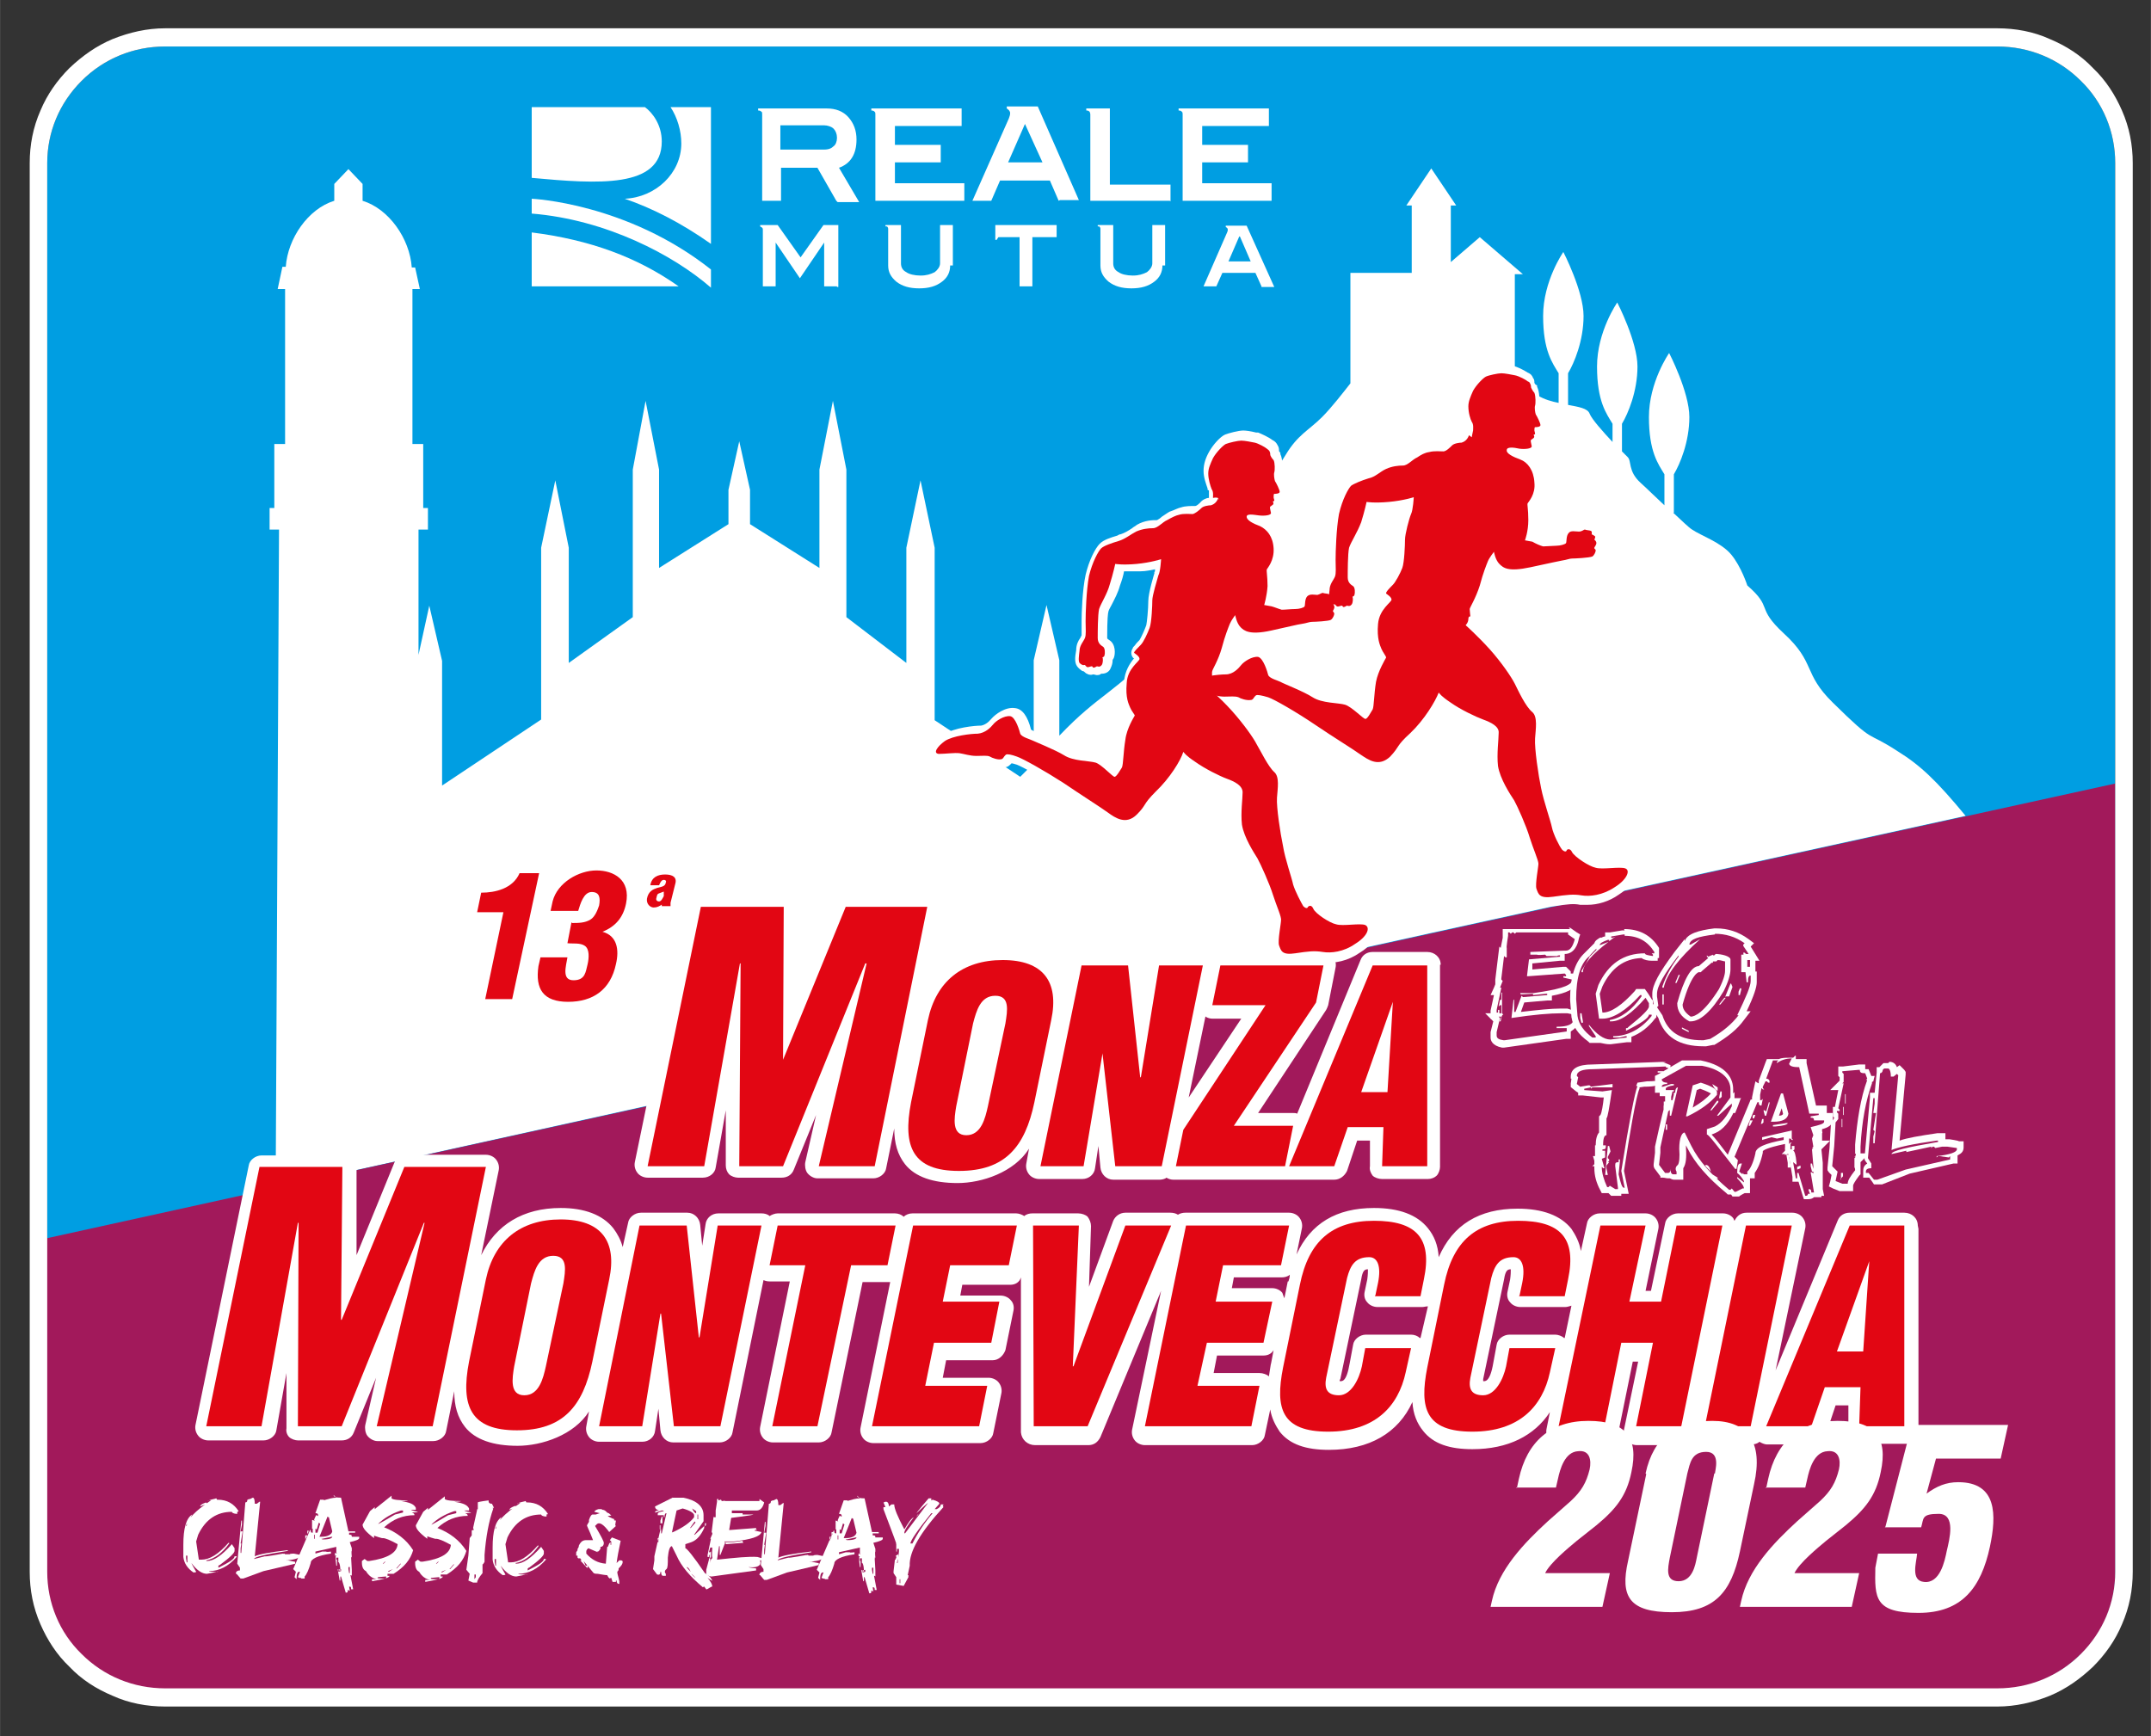 <?xml version="1.0" encoding="UTF-8"?>
<svg id="Livello_1" xmlns="http://www.w3.org/2000/svg" width="112.6mm" height="90.9mm" version="1.1" viewBox="0 0 319.2 257.7">
  <rect x="0" y="0" width="319.2" height="257.7" fill="#333333" stroke="none"/>
  <!-- Generator: Adobe Illustrator 29.0.1, SVG Export Plug-In . SVG Version: 2.1.0 Build 192)  -->
  <defs>
    <style>
      .st0 {
        stroke-width: 1.9px;
      }

      .st0, .st1 {
        stroke: #fff;
        stroke-linecap: round;
        stroke-linejoin: round;
      }

      .st0, .st1, .st2 {
        fill: #fff;
      }

      .st1 {
        stroke-width: 1.9px;
      }

      .st3 {
        fill: #e20613;
      }

      .st4 {
        fill: #a2195b;
      }

      .st5 {
        fill: #009ee2;
      }
    </style>
  </defs>
  <path class="st5" d="M24.5,6.9c-4.7,0-9.1,1.8-12.4,5.1-3.3,3.3-5.1,7.6-5.1,12.2v209.1c0,4.6,1.8,9,5.1,12.2,3.3,3.3,7.7,5.1,12.4,5.1h271.9c4.7,0,9.1-1.8,12.4-5.1,3.3-3.3,5.1-7.6,5.1-12.2V24.2c0-4.6-1.8-9-5.1-12.2-3.3-3.3-7.7-5.1-12.4-5.1H24.5Z"/>
  <path class="st2" d="M41.4,176.2l67.9-15,103-22.7,79.4-17.4c-4.3-5.2-6.7-7.5-10.1-9.6-4.9-3.2-3.1-.8-9.6-7.2-4.5-4.4-2.5-5.9-7.3-10.3-4.2-3.9-1.5-3.7-5.4-7.1,0,0-.9-2.8-2.4-4.6-1.5-1.8-4.5-2.8-5.8-3.7-.5-.3-1.6-1.4-2.8-2.5h.1v-5.7c.9-1.5,2.3-4.8,2.3-8.5s-3-9.5-3-9.5c0,0-3,4.3-3,9.5s1.4,7,2.3,8.5v4.6c-1.3-1.2-2.6-2.5-3.5-3.3-2-1.8-1.3-3.3-2-3.9-.1-.1-.4-.4-.8-.8v-4.1c.9-1.5,2.3-4.8,2.3-8.5s-3-9.5-3-9.5c0,0-3,4.3-3,9.5s1.4,7,2.3,8.5v2.7c-1.4-1.5-3.1-3.4-3.4-4.2-.3-.8-1.6-1-3.2-1.3v-4.7c.9-1.5,2.3-4.8,2.3-8.5s-3-9.5-3-9.5c0,0-3,4.3-3,9.5s1.4,7,2.3,8.5v4.4c-1-.2-2.1-.5-3.1-1.1-1.6-.8-2.7-1.3-3.4-1.8v-16.2h1.2l-6.4-5.5-4.3,3.7v-8.4h.8l-3.7-5.5-3.7,5.5h.8v10h-9.1v16.4c-1.1,1.4-2.8,3.6-4.2,5-2,2-3.6,2.6-5.4,5.6-1.8,2.8-3.1,5.3-4.7,6-2.8,1.3-7.1,5.5-8,8.4-1.2,3-3.2,10.8-5.6,13.5-7.3,7.8-9.2,7.4-15.3,13.8v-11.2l-1.9-8.2-1.9,8.2v15.3c-.7.7-1.3,1.3-2,2l-12.7-8.4v-25.6l-2.1-10-2.1,10v17.1l-8.9-6.8v-21.9l-2-10.2-2,10.2v14.6l-10.3-6.5v-5.1l-1.6-7.2-1.6,7.2v5.1l-10.3,6.5v-14.6l-2-10.2-1.9,10.2v21.9l-9.5,6.8v-17.1l-2-10-2.1,10v25.5l-14.7,9.8v-18.5l-1.9-8.2-1.6,7.3v-18.6h1.4v-3.2h-.7v-9.5h-1.6v-23h1.1l-.7-3.2h-.5c-.3-4.3-3.4-8.7-7.3-9.9v-2.5l-2.1-2.2-2.1,2.2v2.5c-3.9,1.2-6.9,5.6-7.2,9.8h-.5l-.7,3.3h1.1v23h-1.6v9.5h-.7v3.2h1.4l-.5,97.6Z"/>
  <path class="st4" d="M308.8,245.6c3.3-3.3,5.1-7.6,5.1-12.2v-117.1l-101.7,22.3-103,22.7L6.9,183.8v49.6c0,4.6,1.8,9,5.1,12.2,3.3,3.3,7.7,5.1,12.4,5.1h271.9c4.7,0,9.1-1.8,12.4-5.1Z"/>
  <path class="st2" d="M242.1,129.5c0-.6-.4-1.1-1-1.4-.6-.3-1.4-.2-2.6-.1-.6,0-1.6,0-1.9,0h0s0,0,0,0c-.7-.2-2.5-1.4-2.8-1.8-.5-.9-1.2-1.1-1.8-.9-.4-.7-.9-1.8-1.1-2.4-.1-.5-.3-1.2-.6-2.1-.4-1.2-.8-2.6-1-3.7h0c-.4-1.9-.9-5.8-.9-7.1,0-.2,0-.4,0-.6.1-1.4.3-3.2-.9-4.2h0c-.6-.5-1.5-2.2-1.9-3.1-.2-.3-.3-.6-.4-.8-.5-.9-2-3.2-3.9-5.3-1.1-1.3-2.3-2.4-3-3.1,0,0,0-.1,0-.2l.5-.2v-.9c-.1-.3-.2-.6-.2-.8,0-.1.1-.3.2-.4.3-.7.8-1.7,1.3-2.9h0c.4-1.4.7-2.4.9-3,0,0,0,0,0,0,1,1,2.3,1.5,5.6.8,1.9-.4,3-.6,3.7-.8.5-.1.8-.2,1-.2.3,0,.6-.1.9-.2.2,0,.4-.1.5-.1s2.6,0,3.4-.4h0s0,0,0,0c.6-.4,1-1.2,1-1.8s0-.3,0-.4c0-.2.2-.4.2-.7s0-.5-.2-.8c0-.6-.1-.9-.3-1.1,0,0-.1-.1-.2-.2,0-.4-.3-.7-.7-.9-.3-.1-.5-.2-.7-.2,0,0-.1,0-.2,0h-.2c0,0-.3,0-.3,0-.4,0-.7.2-.9.3,0,0,0,0,0,0,0,0-.1,0-.2,0-.5,0-1.5-.1-2.1.6-.4.5-.6,1.1-.6,1.5-.1,0-.3,0-.4,0-.4,0-.9,0-1.3,0-.2,0-.4,0-.6,0-.2,0-.5-.2-.8-.3-.2,0-.4-.2-.6-.3h0s0,0,0,0c.1-.6.2-1.3.2-2.1s0-1.6-.1-2c0,0,0-.1,0-.2.4-.6,1.2-1.8,1-3.5-.1-1.7-.8-3.1-1.9-3.9.4,0,.9-.2,1.2-.6.3-.3.4-.8.3-1.2,0,0,0,0,0-.1,0,0,0,0,0,0,.2-.2.4-.5.4-.9.1-.2.1-.4.1-.6s0-.1,0-.2c.6-.3.8-.8.8-1.2s-.2-.9-.5-1.6c0-.1-.2-.3-.2-.4,0-.2-.1-.5,0-.7.2-.6.2-1.9-.2-2.7v-.2c0,0-.2-.1-.2-.1,0,0-.2-.2-.2-.3,0-.2,0-.5-.2-.7,0,0,0,0,0,0-.1-.3-.3-.6-.8-.8-.6-.4-1.6-.9-2.2-1,0,0-.2,0-.3,0-.8-.2-1.5-.3-1.9-.3s-2.2.4-2.8.7c-.7.3-1.8,1.5-2.4,2.6-.5,1-.8,2-.8,2.8,0,1.3.5,2.4.7,2.8h0c0,0,0,.2,0,.2,0,0,0,.3,0,.4,0,0,0,0,0,.1,0,.3-.1.6-.2.8-.1.2-.2.3-.3.4-.4,0-1.4.2-2,.7-.1.1-.4.4-.6.6,0,0,0,0-.1,0-.7,0-1.5,0-2.1.1-.8.2-1.5.5-2,.9-.3.2-.6.4-.9.6-.2.2-.5.4-.7.5-.6,0-1.8,0-3,.7-.4.2-.7.4-1.1.6-.5.3-.9.6-1.3.7h0s0,0,0,0c-2,.7-2.6,1-2.9,1.3h0s0,.1,0,.1c-.7.7-1.6,2.4-2.1,4.7-.5,2.3-.6,5.8-.6,7s0,.7,0,.9c0,.5,0,1,0,1.2,0,0-.1.2-.2.4-.2.3-.4.7-.6,1.2h0c-.4,0-.7.2-.9.3,0,0,0,0,0,0,0,0,0,0,0,0-.5,0-1.4-.1-2.1.6-.5.5-.6,1.1-.7,1.6-.1,0-.3,0-.4,0-.3,0-.8,0-1.2,0-.2,0-.5,0-.7,0-.1,0-.3-.1-.5-.2-.3-.1-.6-.2-.9-.3h0c.1-.5.2-1.2.3-1.9h0c0-.9,0-1.6-.1-2,0,0,0-.2,0-.2.4-.5,1.1-1.8,1-3.5-.1-1.6-.8-3-1.9-3.8.4,0,.8-.2,1.1-.6.3-.3.4-.8.3-1.2,0,0,0,0,0-.1,0,0,0,0,0,0,.2-.2.4-.6.4-.9.1-.2.1-.4.1-.6s0-.1,0-.2c.6-.3.8-.8.8-1.2s-.2-.9-.5-1.6c0-.1-.2-.3-.2-.4,0-.2-.1-.5,0-.7.1-.5.2-1.9-.2-2.7h0c0,0,0-.2,0-.2-.1-.1-.2-.2-.2-.3,0-.2,0-.5-.2-.8-.2-.4-.4-.6-.8-.8-.5-.4-1.6-.9-2.1-1.1h0c0,0-.2,0-.3,0-.8-.2-1.5-.3-1.9-.3-.7,0-2.2.4-2.7.6h0s0,0,0,0c-.7.3-1.8,1.5-2.4,2.6-.5.9-.8,1.8-.8,2.8s.4,2,.6,2.6v.2c0,0,.2.1.2.1,0,0,0,.3,0,.4,0,0,0,.2,0,.3v.4c-.4,0-1,.3-1.3.7-.3.3-.6.5-.7.5,0,0,0,0,0,0-.7,0-1.5,0-2.1.2-.5.1-1,.4-1.6.6-.1,0-.2.1-.4.2-.3.2-.6.4-.9.6-.2.2-.5.4-.7.5-.6,0-1.8,0-3,.7h0c-.2.2-.5.3-.7.5-.6.4-1.1.7-1.7.9-.2,0-.3.1-.5.2-1,.3-2,.6-2.6,1.2-.7.7-1.6,2.5-2.1,4.6h0c-.5,2.3-.6,5.8-.6,6.9s0,.7,0,.9c0,.5,0,1,0,1.2,0,0-.1.2-.2.4-.3.4-.6,1-.6,1.8-.2,1.1-.3,2,.3,2.6.1.1.3.3.6.5.2,0,.3.1.4.2,0,0,.2.2.3.2.3.2.7.2.9.1.2,0,.4.1.5.1.3,0,.5,0,.7-.2,0,0,0,0,.1,0,.8,0,1.2-.5,1.3-.8.2-.4.3-.8.3-1.1,0,0,0,0,0-.1,0-.1.2-.3.2-.4.2-.5.3-2-.7-2.6-.3-.2-.3-.2-.3-.4,0-2.7.1-3.6.2-3.9.1-.3.3-.6.5-1,.4-.8.9-1.7,1.2-2.8.3-.8.5-1.5.6-2.1.6,0,1.4,0,2.4,0,.9,0,1.6-.2,2.2-.3,0,.2,0,.4-.1.4h0c0,0,0,.2,0,.2,0,0-.9,2.9-.9,4.1s-.2,3.2-.3,3.6h0c-.2.6-.8,1.9-1,2.2-.2.2-.5.5-.7.8-.2.2-.3.3-.3.4-.4.6-.2,1.2.1,1.5,0,0,0,0,.1,0-.6.7-1.4,1.9-1.5,3.5-.2,2.2.3,3.3.5,3.9,0,0,0,.1,0,.2.1.3.3.6.4.8-.4.7-1.1,2-1.2,3.4-.2.9-.3,1.8-.3,2.6,0,.4,0,1-.1,1.2,0,0,0,.2-.1.2,0,0,0,.1-.1.2,0,0,0,0,0,0-.7-.6-1.5-1.3-2.3-1.6-.5-.2-1-.2-1.7-.3-.9-.1-2.1-.3-2.8-.7h0c-1-.6-2.9-1.4-4-1.9-.4-.2-.7-.3-.8-.4-.2,0-.3-.2-.6-.2-.2,0-.5-.2-.7-.3-.5-2-1.3-3.1-2.4-3.2-1.4-.2-2.9.9-3.5,1.6-.5.6-1,.9-1.5,1-1,0-4,.3-5.5,1.3h0c-.8.6-2,1.6-1.7,2.8.1.6.6,1,1.3,1.1h0s0,0,0,0c.4,0,.9,0,1.4,0,.5,0,1.2,0,1.5,0,.2,0,.4,0,.6.1.6.1,1.3.3,2.1.3s.5,0,.7,0c.3,0,.6,0,.7,0,.5.3,1.5.7,2.3.6.6,0,.9-.4,1.1-.6.2,0,.4.1.8.2.8.3,3.9,2,6.7,3.8,2.8,1.8,5.5,3.6,6.5,4.4.7.5,1.4,1,2.3,1.2,1.2.3,2.4,0,3.3-1,.8-.8,1.1-1.2,1.3-1.6.3-.4.5-.8,1.5-1.8,1.6-1.5,2.9-3.3,3.7-4.8.2.2.4.3.7.5,1.6,1.1,3.9,2.2,4.9,2.6.5.2,1,.4,1.3.7.2.1.3.3.3.3,0,.3,0,.7,0,1.1,0,1-.2,2.5,0,3.8h0c.3,1.9,1.6,4.1,2.5,5.5.5.8,1.6,3.6,2.2,5.1.2.5.4,1.1.6,1.6.2.6.5,1.5.6,1.8h0c0,.3,0,.7-.1,1-.2,1.4-.4,2.5-.2,3.2h0c0,0,0,.1,0,.1,0,0,0,.1,0,.2.4.9.9,1.8,2.5,1.8.3,0,.6,0,1,0,1.9-.3,2.6-.4,3.7-.2,1.8.3,3.9-.2,5.6-1.4,1.5-.9,2.4-2.1,2.4-3.2,0-.6-.3-1.2-.9-1.5h0s0,0,0,0c-.6-.3-1.5-.2-2.5-.1-.6,0-1.5,0-1.8,0h0s0,0,0,0c-.2,0-.8-.3-1.5-.8-.7-.5-1.1-.8-1.2-1-.4-.7-.9-1-1.2-1-.2,0-.3,0-.5,0-.4-.7-.9-1.7-1.1-2.4,0-.4-.3-1-.5-1.7-.4-1.2-.8-2.8-1-3.9h0c-.4-1.9-.9-5.7-.9-7,0-.2,0-.4,0-.6.1-1.4.3-3.1-.9-4.1-.5-.4-1.1-1.6-1.7-2.5-.3-.5-.5-.9-.8-1.3-.6-1.2-2.1-3.3-3.8-5.2-.1-.1-.2-.3-.3-.4,0,0,0,0,0,0,.5.3,1.5.7,2.4.5.6,0,1-.4,1.2-.6.2,0,.5.1.9.3.8.3,3.9,2.1,6.8,3.9.9.6,1.8,1.2,2.7,1.7,1.8,1.1,3.3,2.1,4,2.6h.2c.6.5,1.4,1,2.3,1.2,1.2.2,2.3,0,3.2-1h0c.7-.8,1-1.3,1.2-1.7.3-.4.5-.8,1.7-1.8h0c1.5-1.5,2.9-3.4,3.8-5,.2.2.5.4.8.6,1.5,1,3.8,2.2,5,2.6.4.2.8.3,1.2.5.3.2.4.3.4.3h0c0,.4,0,.8,0,1.2,0,1.1-.2,2.5,0,3.9h0c.4,2.1,1.8,4.4,2.6,5.6.4.7,1.6,3.5,2.2,5.2.2.6.4,1.2.6,1.8.2.7.6,1.6.6,1.8,0,.1,0,.6-.1.9-.2,1.4-.4,2.5-.2,3.2h0c0,0,0,.1,0,.1,0,0,0,.1,0,.2.2.4.4,1,1.1,1.4.4.2.9.4,1.5.4s.7,0,1,0c2-.3,2.8-.4,3.8-.2.3,0,.7,0,1.1,0,1.5,0,3.2-.5,4.6-1.5,1.6-1,2.5-2.3,2.5-3.4ZM205,86.9c-.2.3-.8,1-.4,1.8v.2c0,0,.2.1.2.1,0,0,0,0,.1,0-.6.7-1.5,1.9-1.6,3.5-.2,2.3.3,3.4.6,4.1,0,0,0,.1,0,.2.1.3.3.6.4.9-.4.7-1.1,2.1-1.4,3.4h0c-.2.9-.3,1.9-.3,2.6,0,.4,0,.9-.1,1.2,0,0-.1.2-.2.3,0,0,0,.1,0,.2,0,0,0,0-.1-.1-.7-.6-1.6-1.3-2.3-1.6-.5-.2-1-.2-1.7-.3-1-.1-2.2-.3-2.9-.7-1-.6-2.5-1.3-3.6-1.7-.5-.2-1.1-.5-1.3-.6h0s0,0,0,0c-.2,0-.3-.2-.6-.2-.2,0-.5-.2-.7-.3-.5-1.9-1.3-3-2.3-3.3h0s0,0,0,0c-1.4-.2-2.9.9-3.5,1.6-.4.5-.9,1-1.4,1s-.3,0-.5,0c.3-.6.7-1.5,1-2.4h0c.4-1.3.7-2.2.9-2.8,0,0,0,0,0,0,.3.3.8.8,1.8,1,.9.2,2.1.2,3.7-.2,1.8-.4,2.8-.6,3.5-.7.5-.1.8-.2,1.1-.2.3,0,.6-.1.9-.2.2,0,.4-.1.5-.1.3,0,1,0,1.6,0,1.2-.1,1.6-.2,1.9-.4.6-.4,1-1.2,1-1.8s0,0,0,0c.1,0,.2,0,.3,0,.3,0,.5,0,.7-.2.9,0,1.3-.5,1.4-.8.2-.4.3-.8.3-1.1,0,0,0,0,0-.1,0-.1.2-.3.2-.4.2-.5.3-2-.7-2.6-.3-.2-.3-.2-.3-.4,0-2.8.1-3.8.2-4.1.1-.3.3-.6.5-1,.4-.8.9-1.7,1.2-2.8.3-.8.5-1.6.6-2.1.6,0,1.4,0,2.5,0,.9,0,1.7-.2,2.4-.3,0,.3-.1.5-.2.6-.4.9-1,3.3-1,4.3s-.2,3.3-.3,3.7c-.4,1-1,2-1.2,2.2-.2.2-.5.5-.8.8Z"/>
  <path class="st2" d="M284.6,181.9c0-1.1-.9-1.9-2-1.9h-8.1c-.8,0-1.5.4-1.8,1.2l-9.2,22.2,4.4-21.1c.1-.5,0-1.1-.4-1.6-.3-.4-.9-.7-1.5-.7h-6.8c-.8,0-1.4.4-1.8,1.2-.1-.1-.1-.3-.2-.4-.3-.4-.9-.7-1.5-.7h-6.7c-.9,0-1.8.7-1.9,1.5l-2.1,10h-.8l1.9-9.2c.1-.5,0-1.1-.4-1.6-.3-.4-.9-.7-1.5-.7h-6.8c-.9,0-1.8.7-1.9,1.5l-.9,4.1c-.2-1.3-.8-2.4-1.4-3.3-1.6-2-4.3-3-8-3-5.7,0-9.6,2.4-11.7,7.2-.1-1.8-.7-3.2-1.6-4.3-1.6-2-4.3-3-8-3-5.6,0-9.4,2.3-11.5,6.9l.8-3.9c.1-.5,0-1.1-.4-1.6-.3-.4-.9-.7-1.5-.7h-15.4c-.4,0-.8.1-1.1.3-.3-.2-.7-.3-1.1-.3h-6.7c-.8,0-1.5.5-1.8,1.2l-3.6,9.8.3-9c0-.5-.2-1-.5-1.4-.3-.3-.9-.5-1.4-.5h-6.8c-.4,0-.9.1-1.2.4-.3-.2-.8-.4-1.2-.4h-15.4c-.5,0-1,.2-1.3.5-.3-.3-.8-.5-1.3-.5h-17.4c-.4,0-.9.2-1.2.4-.3-.3-.8-.4-1.2-.4h-6.4c-1,0-1.8.7-1.9,1.6l-.5,3.2-.3-3.1c-.1-1-.9-1.8-1.9-1.8h-6.9c-.9,0-1.8.7-1.9,1.5l-.8,3.6c-.3-1.1-.8-2-1.4-2.8-1.6-2-4.3-3-7.8-3-5.6,0-9.6,2.5-11.8,7l2.6-12.6c.1-.5,0-1.1-.4-1.6-.3-.4-.9-.7-1.5-.7h-11.8c-.8,0-1.5.4-1.8,1.2l-5.6,13.7v-13c.1-.5-.1-1-.4-1.3-.3-.3-.9-.5-1.3-.5h-12.4c-.9,0-1.8.7-1.9,1.5l-7.9,38.5c-.1.5,0,1.1.4,1.6.3.4.9.7,1.5.7h8.2c.9,0,1.8-.7,1.9-1.5l1.5-8.5v8.2c-.1.5.1,1,.4,1.3.3.3.9.5,1.3.5h6.5c.8,0,1.5-.4,1.8-1.2l3.3-8.1-1.6,7c-.1.5,0,1.2.3,1.6.3.4.9.8,1.5.8h8.3c.9,0,1.8-.7,1.9-1.5l1.2-5.9c0,2.2.5,3.9,1.6,5.3,1.5,1.9,4.2,2.8,7.8,2.8s8.4-1.6,10.6-5.1l-.4,2.2c-.1.5,0,1.1.4,1.6.3.4.9.7,1.5.7h6.4c1,0,1.8-.7,1.9-1.6l.5-3.3.3,3.2c.1,1,.9,1.8,1.9,1.8h6.9c.9,0,1.8-.7,1.9-1.5l4.6-22.6c.2.1.5.2.9.2h3l-4.4,21.6c-.1.5,0,1.1.4,1.6.3.4.9.7,1.5.7h6.8c.9,0,1.8-.7,1.9-1.5l4.6-22.3h4.1l-4.4,21.6c-.1.5,0,1.1.4,1.6.3.4.9.7,1.5.7h15.9c.9,0,1.8-.7,1.9-1.5l1.2-5.9c.1-.5,0-1.1-.4-1.6-.3-.4-.9-.7-1.5-.7h-6.8l.5-2.6h6.9c.9,0,1.6-.7,1.9-1.5l1.2-5.9c.1-.5,0-1.1-.4-1.5-.3-.4-.9-.7-1.5-.7h-6l.3-1.6h7.1c.8,0,1.4-.4,1.6-1.1v23c.1,1.1,1,1.9,2.1,1.9h7.9c.8,0,1.4-.4,1.8-1.2l9-21.7-4.3,20.6c-.1.5,0,1.1.4,1.6.3.4.9.7,1.5.7h15.9c.9,0,1.8-.7,1.9-1.5l.8-3.8c.2,1.3.8,2.4,1.4,3.3,1.5,1.9,3.9,2.7,7.3,2.7,6,0,10.3-2.5,12.4-7.1.1,1.8.7,3.2,1.6,4.3,1.5,1.9,3.9,2.7,7.3,2.7,5.3,0,9.2-2,11.5-5.5l-.5,2.5c-.1.5,0,1.1.4,1.6.3.4.9.7,1.5.7h6.8c.9,0,1.6-.7,1.9-1.5l2.2-10.8h.8l-2.1,10.1c-.1.5,0,1.1.4,1.6.3.4.9.7,1.5.7h6.8c.8,0,1.4-.4,1.8-1.2.1.2.1.3.2.4.3.4.9.7,1.5.7h6.7c.4,0,.9-.1,1.2-.4.3.2.8.4,1.1.4h6.8c.8,0,1.5-.5,1.9-1.3l1.5-4.5h1.9v3.8c-.1.5.1,1,.4,1.4.3.3.9.5,1.4.5h6.8c.5,0,1-.2,1.3-.5.3-.3.5-.9.5-1.3v-30.1ZM188.6,202.4c-.1.7-.2,1.3-.3,1.9-.3-.3-.9-.5-1.4-.5h-6.8l.5-2.6h6.9c.7,0,1.2-.3,1.5-.8l-.4,2.1ZM191.1,190.2l-.5,2.5c-.1-.2-.2-.5-.3-.8-.3-.4-.9-.7-1.5-.7h-6l.3-1.6h7.1c.4,0,.9-.1,1.2-.4,0,.4-.1.7-.2,1M210.7,198.6c-.3-.3-.8-.5-1.3-.5h-6.7c-.9,0-1.8.7-1.9,1.5l-.5,2.7c-.5,3-1.2,2.7-1.5,2.7,0-.1,0-.2.1-.3l3.1-14.8c.2-1.3.5-1.5,1-1.5,0,.3,0,.8-.1,1.5l-.4,1.9c-.1.5,0,1.1.4,1.5.3.4.9.7,1.5.7h6.7c.2,0,.5-.1.8-.1l-1.1,4.7ZM232.1,198.6c-.3-.3-.9-.5-1.3-.5h-6.8c-.9,0-1.8.7-1.9,1.5l-.5,2.7c-.5,3-1.3,2.7-1.5,2.7v-.3l3.1-14.8c.2-1.3.5-1.5,1-1.5,0,.3,0,.8-.1,1.5l-.4,1.9c-.1.5,0,1.1.4,1.5.3.4.9.7,1.5.7h6.7c.3,0,.5-.1.9-.2l-1,4.8Z"/>
  <path class="st2" d="M213.8,143.2c0-1.1-.9-1.9-2-1.9h-8.1c-.8,0-1.5.4-1.8,1.2l-9.4,22.8c-.2-.1-.4-.1-.7-.1h-5.1l10.1-15.3c.1-.2.2-.4.3-.7l1.1-5.6c.1-.5,0-1.1-.4-1.6-.3-.4-.9-.7-1.5-.7h-15.2c-.5,0-1,.2-1.3.5-.3-.3-.8-.5-1.3-.5h-6.4c-1,0-1.8.7-1.9,1.6l-.5,3.2-.3-3.1c-.1-1-.9-1.8-1.9-1.8h-6.9c-.9,0-1.8.7-1.9,1.5l-.8,3.6c-.3-1.1-.8-2-1.4-2.8-1.6-2-4.3-3-7.8-3-5.6,0-9.6,2.5-11.8,7l2.6-12.6c.1-.5,0-1.1-.4-1.6-.3-.4-.9-.7-1.5-.7h-12.2c-.8,0-1.5.4-1.8,1.2l-5.6,13.7v-13c.1-.5-.1-1-.4-1.3-.3-.3-.9-.5-1.3-.5h-12.3c-.9,0-1.8.7-1.9,1.5l-7.9,38.3c-.1.5,0,1.1.4,1.6.3.4.9.7,1.5.7h8.2c1,0,1.8-.7,1.9-1.5l1.5-8.5v8.2c0,.5.2,1,.5,1.3.3.3.9.5,1.3.5h6.5c.8,0,1.5-.4,1.8-1.2l3.3-8.1-1.6,7c-.1.5,0,1.2.3,1.6.3.4.9.8,1.5.8h8.3c.9,0,1.8-.7,1.9-1.5l1.2-5.9c0,2.2.5,3.9,1.6,5.3,1.5,1.9,4.2,2.8,7.8,2.8s8.4-1.6,10.6-5.1l-.4,2.2c-.1.5,0,1.1.4,1.6.3.4.9.7,1.5.7h6.4c1,0,1.8-.7,1.9-1.6l.5-3.3.3,3.2c.1,1,.9,1.8,1.9,1.8h6.9c.3,0,.8-.1,1-.3.3.2.7.3,1,.3h23.9c.8,0,1.5-.5,1.9-1.3l1.5-4.5h1.9v3.8c-.1.5.1,1,.4,1.4.3.3.9.5,1.4.5h6.8c.5,0,1-.2,1.3-.5.3-.3.5-.9.5-1.3v-30ZM178.9,150.9c.3.2.7.3,1,.3h4.3l-7.8,11.7,2.5-12.1Z"/>
  <g>
    <path class="st0" d="M74.7,135.2h-3.9l.6-2.9c2.1,0,4.7-.6,5.7-2.9h2.9l-4,18.7h-4l2.7-12.9Z"/>
    <path class="st0" d="M80.3,140.9l8.4-11.5h4.5l-2.5,11.9h1.7l-.7,3.2h-1.7l-.8,3.6h-4l.8-3.6h-6.4l.8-3.6ZM86.6,141.3l1.3-6.2h0l-4.4,6.2h3.2Z"/>
  </g>
  <path class="st1" d="M98.3,134.1c-.4.3-.8.5-1.3.5s-1.1-.5-1-1.3c.2-1.1.9-1.4,1.5-1.6.7-.2,1.2-.2,1.3-.8.1-.2,0-.4-.3-.4s-.5.3-.7.8h-1.3c.2-1.2,1.1-1.6,2.2-1.6s1.8.4,1.5,1.4l-.7,2.8v.5h-1.3v-.3ZM98.6,132.2c-.3.1-.5.2-.8.3s-.3.3-.4.7c-.1.3.1.5.4.5s.5-.4.7-.8v-.8Z"/>
  <g>
    <path class="st2" d="M99.7,222.3h1.7c2,.4,3,1.3,3,2.6v.9s-1.4,2-1.4,2h.1s1.4-1.3,1.4-1.3v.3c-.5,1.1-1.1,1.8-1.9,2.1l-.9.3v.6c.2,0,1.2,1.2,2.9,3.7.4.2.8.5,1.1,1.1h0c0,.1-.7-.4-.7-.4h0c.5.6.7,1,.7,1.3h-.1s-.7.4-.7.4h-.1s-.3-.4-.3-.4h-.1c0,.1-.1.1-.1.1-1.9-1.6-3.2-3.1-3.9-4.7l-.7-1.4c-.3,0-.5.6-.6,1.7,0,.9,0,1.5-.2,1.7-.3.2-.3.5-.1.7v.3s-.4,0-.4,0c-.2,0-.3-.2-.3-.6h-.1c0,.4-.2.5-.5.4l-.6-.8.2-1.3v-.6s.9-4,.9-4h.1s0,.6,0,.6h.1s.7-3,.7-3c-.2,0-.3.2-.3.6h-.1s0-.3,0-.3h-.9s0-.2,0-.2c0-.2.3-.3.9-.4h0c0-.1-.3-.1-.3-.1l-.9.3h-.1c0-.2.2-.3.6-.3h0c-.4-.1-.6-.3-.6-.6l2.6-1.3ZM97.6,228.3v.6s.1,0,.1,0v-.6s-.1,0-.1,0ZM97.9,226.4h.1s0,.6,0,.6h-.1s0-.6,0-.6ZM98.2,225.1h.1s0,.4,0,.4v.6c-.1,0-.3,0-.3,0v-.4s.2-.6.2-.6ZM99.8,227.4h.1c1.5-.7,2.5-1.4,3.1-2.2v-.3c0-.3-.6-.7-1.7-1l-.9.3-.7,3.3ZM101.9,232.6h0c0,.1.6.7.6.7-.2-.4-.4-.7-.6-.7ZM103.1,225.8l-.7,1h.1s.7-.8.7-.8h0c0-.1-.1-.1-.1-.1ZM102.6,233.6h0c0,.1.6.6.6.6h0c0-.1-.6-.6-.6-.6ZM102.7,223.9c.2.4.4.7.6.7v-.3s-.6-.4-.6-.4ZM103.5,224.8v.7c-.1,0,0,0,0,0h.1c0-.1,0-.7,0-.7h-.1ZM104.5,226.1h.3s-.1.4-.1.4h-.1s0-.4,0-.4Z"/>
    <path class="st2" d="M112.7,222.5l.7.5c-.2.8-.6,1.2-1.1,1.2h-3.7c0,.1,0,.4,0,.4h.7c0,0,.9,0,.9,0v.2c.1,0,.3,0,.3,0h1c0,0,.3,0,.3,0h0c0,.1-3.3.5-3.3.5l-.3,1.8h.1s3.9-.3,3.9-.3v.2c.1,0,.1.1.1.1h-.3s0,.1,0,.1l1,.2h0c-.2.7-1.6,1.1-4.1,1.4h-1.4s.1.2.1.2l-.7,1.8h-.1s0-1.3,0-1.3h-.1s-.3,2-.3,2c2.8-.3,4.8-.5,6-.4l.7.2v.3s-.3,0-.3,0v.2c.1,0,0,.4,0,.4-.3.4-.9.5-1.7.4h0c0,.1,1.1.2,1.1.2v.3s-6.6.9-6.6.9h-.1c-.5-.1-.7-.3-.7-.5h0s0-.5,0-.5l.4-1.5v-.2c-.1,0,.2,0,.2,0v.7c0,0,0,0,0,0,0-.5.2-.7.3-.7v-.2c-.1,0,0-1.4,0-1.4h-.3s-.2.7-.2.7h.2c0-.1.1-.1.1-.1v.9c0,0-.2,0-.2,0v-.4s-.1,0-.1,0v.3s-.2,0-.2,0v-.3s.5-2.4.5-2.4h-.1s.3-.7.3-.7v-.2c-.1,0-.1-.1-.1-.1l.3-2.4v.2c.1,0,.3,0,.3,0v-.3s0-.7,0-.7l.2-1.3v-.4s.2,0,.2,0v.2c.1,0,.3-.1.3-.1h.1s.1.2.1.2h.2c0-.1.4,0,.4,0h5ZM105.5,228.6v1c0,0,0,0,0,0v-1c0,0,0,0,0,0ZM110.2,228.9h.1s0,.1,0,.1l-2.6.2v-.2c-.1,0-.1-.1-.1-.1h1.3s0,0,0,0l1.3-.2Z"/>
    <path class="st2" d="M115.2,222.5c.2,0,.3.3.3.9h.3s.4-.3.4-.3h.1c0,.1-.8,8.1-.8,8.1.6-.3,2.2-.6,4.8-.9h.1s0,.1,0,.1c-3.3.5-5,.9-5,1.2l1.6-.4h0c0,.1,2.7-.4,2.7-.4h0c0,.1.1,0,.1,0h.1s.1.1.1.1h.7c0-.1.6-.1.6-.1l1,.2h0c0,.4-.7.7-2.1.8h0c0,.1.1,0,.1,0h.1s1,.2,1,.2h.1c0-.1,0,.3,0,.3l-4.7,1.1-3,1.1h-.4s-.6-.7-.6-.7h-.1s0-.1,0-.1c0-.2.2-.4.6-.4v-.4s-.4-.6-.4-.6l.6-6.4h.1s0,.6,0,.6l-.2,1h.3s-.3,1.8-.3,1.8h.1c0,.1-.1.7-.1.7v.7s.1,0,.1,0l.6-7.5c.2,0,.3-.1.3-.4h.1c0-.1.3-.1.3-.1Z"/>
    <path class="st2" d="M127.2,222c0,.3.4.4,1.1.4l1.1,5h1s0,.2,0,.2h-.9c0,.1,0,.3,0,.3.3,0,.4,0,.4.3h1.1s0,.2,0,.2c0,.2-.5.4-1.4.6l.3.9v.4c-.1,0,0,.9,0,.9h-.1c0,.1.1.1.1.1h-.1c0,.1.1,1.8.1,1.8v.9s-.1-.1-.1-.1h-.1s.4,2.1.4,2.1h-.3c0-.3,0-.4-.3-.4h0c0,.1.1.6.1.6h-.1s-.1-.1-.1-.1h-.1c0,.3,0,.4-.3.4l-.7-2.4h-.1s0,.6,0,.6h-.1s-.3-1.7-.3-1.7l.4.3h0c0-1-.2-1.4-.4-1.4h.1c0-.1,0-.6,0-.6h-.3s0,.4,0,.4h-.1s0-.6,0-.6h.1c0-.1-.1-.1-.1-.1h-.1c0,.1,0-.4,0-.4h.1s.1.1.1.1h.1s-.1-.1-.1-.1v-.9s-3.1.7-3.1.7v.3s1-.3,1-.3h.6c0,.1.7,0,.7,0v.3c-2,.3-3,.8-3,1.4-.3,1-.6,1.7-.9,2v.3s-.4,0-.4,0h-.1c0-.1-.1-.1-.1-.1h0c0,.1-.4-.1-.4-.1l.3-.8h-.1c-.3,0-.4.4-.4,1.1l-.3-.3.2-.8-.4-.4,2.5-5.8h.1c0,.3,0,.4.3.4v-.7c.1,0,0,.1,0,.1h-.1s0-.6,0-.6v-.7c.1,0,.3.1.3.1h.1s-.1-.1-.1-.1h0c0-.1.3-.7.3-.7h.1s.1.1.1.1h.1s0-.1,0-.1c0-.2-.1-.3-.4-.3l.7-2h.6s-.1.1-.1.1h0c.7-.2,1.3-.4,1.9-.4ZM123.1,228.1v.6c-.1,0,0,0,0,0l.3-.6h-.3ZM123.5,227.4h-.1c0,.1,0,.4,0,.4h.1s.1-.4.1-.4h-.1ZM124.3,227.9v.6c-.1,0,0,0,0,0h.1c0-.1,0-.6,0-.6h-.1ZM125.1,226.1l-.3,1h-.1c0-.1-.1-.1-.1-.1v.6c.1,0,.3,0,.3,0l.4-1.3h0c0-.1-.1-.1-.1-.1ZM126.4,225.3l-1.2,3h.3c.9,0,1.5-.3,1.6-.8l-.5-2.1h-.1ZM125.5,228.5h0c0,.1.3.1.3.1.9,0,1.3-.2,1.3-.4h-.1s-1.4.3-1.4.3ZM127.4,231.7h.3s0,.9,0,.9h-.1s-.1-.9-.1-.9ZM128,233.1v.3s.4-.1.4-.1v-.3s-.4.1-.4.1ZM129.4,232.7v.3s.1.6.1.6h.1s0-.3,0-.3v-.6c-.1,0-.3,0-.3,0Z"/>
    <path class="st2" d="M138.1,222.4h.1s0,.3,0,.3h.1c0-.1.1-.1.1-.1.7.2,1,.4,1,.6l-.7.8h.3c.4-.2.6-.4.6-.7h.4s0,.1,0,.1h-.1c0,.1.1.3.1.3h0c-3.4,3.7-5.1,6.6-5,8.7l-.3,1.4h.1c0,.1,0,.3,0,.3l-.7,1.3-1.1-.2v-1.1s-.4-.6-.4-.6v-.3s.2-1.7.2-1.7h.1c0,.1.1.1.1.1h-.1c0-.1,0-.3,0-.3h.1c0-.1,0-.3,0-.3h-.1c0-.1.4-.3.4-.3v.7c-.1,0-.2.6-.2.6h.1s.2-1.7.2-1.7v-.4c-.1,0-.3,0-.3,0v.4s-.1,0-.1,0v-1.1c-.1,0,0-.1,0-.1h0c0-.1-1.9-5.1-1.9-5.1v-.3s.3,0,.3,0l-.3-.7h.1c0-.1.3-.1.3-.1.2,0,.4.2.4.7l.4-.3h.4c0,.6.5,1.8,1.5,3.7.6-1,1-1.6,1.4-1.8h0c-1,1.3-1.4,2-1.4,2.3h0c0,.1.1.1.1.1l3.4-4.5h0c0-.1-1.7,1.5-1.7,1.5h0c0-.1,1.8-2.2,1.8-2.2ZM133.5,234.4v.6s.1,0,.1,0v-.6s-.1,0-.1,0ZM138.2,224.6c-2.1,2.6-3.1,4.1-3.1,4.5h.3c.8-1.6,1.8-3.1,3-4.5h-.1ZM136.3,224.7h0c0,.1-.3.4-.3.4h0c0-.1.3-.4.3-.4Z"/>
  </g>
  <path class="st2" d="M91.3,226.3c0,0,0,.2.1.2,0,0,0,0,0,0l-1,.9c-.8-1.1-1.4-1.5-1.8-1.2l-.3.3c.9,1.5,1.3,2.3,1.3,2.5h0c0,.4-.2.6-.5.6h0s0,0,0,0c0,.1,0,.2,0,.3h0c-.2.3-.3.4-.4.4h-.2c0,0,0,0,0,0,0,0,.1,0,.2.1l-1.4-.6h0s-.2.2-.2.2h0s-.1.2-.1.2v.4c.8.9,1.7,1.4,2.9,1.5h0c0,0,.2-2.5.2-2.5h.1s.2-.5.2-.5l.2-.2v.4s.1,0,.1,0v-.5s-.2-.2-.2-.2l.3-.4,1.3.5h0c-.3,1.4-.5,2.5-.6,3.3h0c.2-.2.4-.4.4-.4h.2c.2,0,.3.1.3.2,0,0,0,0,0,0h0c0,.4-.3.7-.6,1h0c0,0,0,.1,0,.1h0c0,.2-.1.3-.2.4,0,.4.2.8.3,1.4v.4c-.3,0-.4-.2-.4-.5h-.1s0,.2,0,.2h-.5s-.2-.6-.2-.6h-.1c0,.1-.1.1-.1.1-.2-.1-.3-.3-.4-.5-.3,0-.8-.1-1.4-.2-.2,0-.4,0-.6-.1l-1.5-1.8h0c0,0,.3.7.3.7h.2c0-.1.1,0,.1,0v.3s-.1,0-.1,0l-1-1.1h.2s0,0,0,0l-.2-.3h-.3c0,0,.2.2.2.2h0c0,0-.3-.3-.3-.3v-.3c0,0-.2,0-.2,0,0,0,0,0,0-.1,0-.1,0-.2,0-.4l.2-.3v-.2c.1-.1.2-.3.2-.5.3-.6.6-.8,1.1-.8h.7s.3,0,.3,0h0s-.4-1-.4-1c-.3-.7-.5-1.1-.5-1.2h0c.2-.4.3-.5.3-.5h0s0-.3,0-.3h0c.2-.6.4-.8.5-.8h.5s.6-.2.6-.2l-.8-.2c0-.1.2-.3.6-.4h.1c0,0,.3,0,.3,0,0,0,.1,0,.2.1.1,0,.3,0,.6.3h0c0,.1.3.2.3.2.1,0,.2.2.4.3,0,0,0,0,0,0,0,0,0,0,0,0h0c0,.1-.5.1-.5.1h0c0,.1.7.4.7.4h0c0,0,.3.1.3.1h0c0,0,0,0,0,0h0c0,0-.1.1-.1.1h0c0,.1.3.1.3.1Z"/>
  <g>
    <path class="st2" d="M32.2,222.6h.1c1.4,0,2.4.6,3.1,1.7h0c0,.1-.3.1-.3.1h.1c0,.1,0,.3,0,.3-.6,0-.8-.2-.8-.3-2.2,0-3.9,1.1-5,3.4l-.3,1,.4,2.7h.4c1.2,0,2.5-.8,4-2.5h.1s0,.1,0,.1c-1,1.4-2.2,2.3-3.4,2.5h0c0,.1.1.1.1.1,1,0,2.2-.8,3.7-2.5l.4.6v.4c0,.3-.7,1-2.2,2.1h-.1c0,.1-.1.1-.1.1v.3c1.6-.8,2.4-1.3,2.4-1.7h.3s0,.1,0,.1c-1.2,1.4-2.6,2.1-4.1,2.1h0c0,.1.7.1.7.1h.6c0-.1.1-.1.1-.1h0c0,.1-1.7.4-1.7.4-.7,0-1.5-.5-2.3-1.6h0c0,.1.7,1.3.7,1.3h0c0,.1-.4.1-.4.1-.9-.6-1.4-1.4-1.5-2.3v-1.8c0-2.4.4-3.9,1.3-4.5h0c0,.1-.9,1.6-.9,1.6h0c0,.1.1.1.1.1,0-.9,1.2-2.2,3.6-3.8h-.4c0,.1-.1.1-.1.1h0c0-.1,1.3-.4,1.3-.4ZM27.6,230.9v.4s.1.6.1.6h.1s0-.1,0-.1v-.9c-.1,0-.3,0-.3,0ZM29.4,224.1h0c0,.1-.7.8-.7.8h0c0-.1.7-.8.7-.8ZM30.6,223.1h.1s0,.1,0,.1l-1,.4c0-.2.3-.4.9-.6Z"/>
    <path class="st2" d="M37.5,222.3c.2,0,.3.3.3.9h.3s.4-.3.4-.3h.1c0,.1-.8,8.1-.8,8.1.6-.3,2.2-.6,4.8-.9h.1s0,.1,0,.1c-3.3.5-5,.9-5,1.2l1.6-.4h0c0,.1,2.7-.4,2.7-.4h0c0,.1.1,0,.1,0h.1s.1.1.1.1h.7c0-.1.6-.1.6-.1l1,.2h0c0,.4-.7.7-2.1.8h0c0,.1.1,0,.1,0h.1s1,.2,1,.2h.1c0-.1,0,.3,0,.3l-4.7,1.1-3,1.1h-.4s-.6-.7-.6-.7h-.1s0-.1,0-.1c0-.2.2-.4.6-.4v-.4s-.4-.6-.4-.6l.6-6.4h.1s0,.6,0,.6l-.2,1h.3s-.3,1.8-.3,1.8h.1c0,.1-.1.7-.1.7v.7s.1,0,.1,0l.6-7.5c.2,0,.3-.1.3-.4h.1c0-.1.3-.1.3-.1Z"/>
    <path class="st2" d="M49.5,221.9c0,.3.4.4,1.1.4l1.1,5h1s0,.2,0,.2h-.9c0,.1,0,.3,0,.3.3,0,.4,0,.4.3h1.1s0,.2,0,.2c0,.2-.5.4-1.4.6l.3.9v.4c-.1,0,0,.9,0,.9h-.1c0,.1.1.1.1.1h-.1c0,.1.1,1.8.1,1.8v.9s-.1-.1-.1-.1h-.1s.4,2.1.4,2.1h-.3c0-.3,0-.4-.3-.4h0c0,.1.1.6.1.6h-.1s-.1-.1-.1-.1h-.1c0,.3,0,.4-.3.4l-.7-2.4h-.1s0,.6,0,.6h-.1s-.3-1.7-.3-1.7l.4.3h0c0-1-.2-1.4-.4-1.4h.1c0-.1,0-.6,0-.6h-.3s0,.4,0,.4h-.1s0-.6,0-.6h.1c0-.1-.1-.1-.1-.1h-.1c0,.1,0-.4,0-.4h.1s.1.1.1.1h.1s-.1-.1-.1-.1v-.9s-3.1.7-3.1.7v.3s1-.3,1-.3h.6c0,.1.7,0,.7,0v.3c-2,.3-3,.8-3,1.4-.3,1-.6,1.7-.9,2v.3s-.4,0-.4,0h-.1c0-.1-.1-.1-.1-.1h0c0,.1-.4-.1-.4-.1l.3-.8h-.1c-.3,0-.4.4-.4,1.1l-.3-.3.2-.8-.4-.4,2.5-5.8h.1c0,.3,0,.4.3.4v-.7c.1,0,0,.1,0,.1h-.1s0-.6,0-.6v-.7c.1,0,.3.1.3.1h.1s-.1-.1-.1-.1h0c0-.1.3-.7.3-.7h.1s.1.1.1.1h.1s0-.1,0-.1c0-.2-.1-.3-.4-.3l.7-2h.6s-.1.1-.1.1h0c.7-.2,1.3-.4,1.9-.4ZM45.3,227.9v.6c-.1,0,0,0,0,0l.3-.6h-.3ZM45.7,227.2h-.1c0,.1,0,.4,0,.4h.1s.1-.4.1-.4h-.1ZM46.6,227.8v.6c-.1,0,0,0,0,0h.1c0-.1,0-.6,0-.6h-.1ZM47.3,226l-.3,1h-.1c0-.1-.1-.1-.1-.1v.6c.1,0,.3,0,.3,0l.4-1.3h0c0-.1-.1-.1-.1-.1ZM48.6,225.1l-1.2,3h.3c.9,0,1.5-.3,1.6-.8l-.5-2.1h-.1ZM47.7,228.4h0c0,.1.3.1.3.1.9,0,1.3-.2,1.3-.4h-.1s-1.4.3-1.4.3ZM49.7,231.5h.3s0,.9,0,.9h-.1s-.1-.9-.1-.9ZM50.2,233v.3s.4-.1.4-.1v-.3s-.4.1-.4.1ZM51.7,232.6v.3s.1.6.1.6h.1s0-.3,0-.3v-.6c-.1,0-.3,0-.3,0Z"/>
    <path class="st2" d="M58.1,222.4c.2.2,1,.3,2.4.3h0c0,.1-1,.1-1,.1h0c1.2.2,1.9.4,2.2,1v.3s-.7,0-.7,0h0c0,.1,1,.3,1,.3h0c0,.1-.9.1-.9.1h0c.3.1.4.2.4.4-1.7,0-3.2.6-4.5,1.8h0c1.8.7,3.3,1.8,4.3,3.4h0c-.4,1.4-1.3,2.5-2.9,3.5h-.9c0,.1,0,.3,0,.3h.3c0,.3-.9.5-2.6.8v-.3s.7,0,.7,0h0c-.6-.1-1.2-.5-1.6-1.2-.4-.2-.6-.6-.6-1.3,0,0,0-.1,0-.2l.4-.3.4.3h.3c2.7-.4,4.1-1.2,4.2-2.5-1.1-.6-1.8-.9-2.2-.9h0c0,.1-1.4-.4-1.4-.4h.1c0,.1,0,.4,0,.4-1.2-.9-1.7-1.5-1.7-2l1.1-2,.7-.6v.3s2.5-2,2.5-2ZM56,234.2h0c0,.1.6.1.6.1h.7c0-.1,0-.3,0-.3h-.1s-1.1.1-1.1.1ZM56.1,226.2h0c0,.1,2.5-1.4,2.5-1.4l1.2-.3v-.3s-.3,0-.3,0c-1.5.5-2.6,1.2-3.4,2ZM56.8,232.1h.1s.3-.3.3-.3h-.1s-.3.3-.3.3ZM57.6,233.2h0c0,.1.1.1.1.1l.6-.4-.7.3ZM59.4,232.1l-.6.7h.1s.6-.7.6-.7h-.1Z"/>
    <path class="st2" d="M66,222.5c.2.2,1,.3,2.4.3h0c0,.1-1,.1-1,.1h0c1.2.2,1.9.4,2.2,1v.3s-.7,0-.7,0h0c0,.1,1,.3,1,.3h0c0,.1-.9.1-.9.1h0c.3.1.4.2.4.4-1.7,0-3.2.6-4.5,1.8h0c1.8.7,3.3,1.8,4.3,3.4h0c-.4,1.4-1.3,2.5-2.9,3.5h-.9c0,.1,0,.3,0,.3h.3c0,.3-.9.5-2.6.8v-.3s.7,0,.7,0h0c-.6-.1-1.2-.5-1.6-1.2-.4-.2-.6-.6-.6-1.3,0,0,0-.1,0-.2l.4-.3.4.3h.3c2.7-.4,4.1-1.2,4.2-2.5-1.1-.6-1.8-.9-2.2-.9h0c0,.1-1.4-.4-1.4-.4h.1c0,.1,0,.4,0,.4-1.2-.9-1.7-1.5-1.7-2l1.1-2,.7-.6v.3s2.5-2,2.5-2ZM63.9,234.3h0c0,.1.6.1.6.1h.7c0-.1,0-.3,0-.3h-.1s-1.1.1-1.1.1ZM64,226.3h0c0,.1,2.5-1.4,2.5-1.4l1.2-.3v-.3s-.3,0-.3,0c-1.5.5-2.6,1.2-3.4,2ZM64.7,232.1h.1s.3-.3.3-.3h-.1s-.3.3-.3.3ZM65.5,233.3h0c0,.1.1.1.1.1l.6-.4-.7.3ZM67.3,232.2l-.6.7h.1s.6-.7.6-.7h-.1Z"/>
    <path class="st2" d="M72.5,222.8c0,.3.2.4.5.4l.3.6h-.2c0,.1.1.1.1.1-.7,2-1.1,4.3-1.3,6.9v.9c0,0,0,.1,0,.1h0c0,.1-.2.3-.2.3h.1s-.2.1-.2.1v1c0,0,0,.3,0,.3-.5.6-.8,1.1-.8,1.4h-.6s-.7-.3-.7-.3l.2-1-.5-.6.3-2.1.2-2.6.3-.4v-.6s0-.1,0-.1h0c0-.1.3-.1.3-.1h0c0-.1-.1-.3-.1-.3l.6-2.7h-.1s.2-.1.2-.1v-.9c0,0,0-.1,0-.1h0c0-.1,1.6-.3,1.6-.3ZM70.4,233.7v.7s.2-.3.2-.3v-.4s-.2,0-.2,0ZM70.4,228.1v.9c0,0,0,0,0,0v-.9c0,0,0,0,0,0ZM70.7,226.8v.9c0,0,0,0,0,0v-.9c0,0,0,0,0,0ZM70.9,225.4v1c0,0,0,0,0,0v-1c0,0,0,0,0,0Z"/>
    <path class="st2" d="M78.1,223h.1c1.4,0,2.4.6,3.1,1.7h0c0,.1-.3.1-.3.1h.1c0,.1,0,.3,0,.3-.6,0-.8-.2-.8-.3-2.2,0-3.9,1.1-5,3.4l-.3,1,.4,2.7h.4c1.2,0,2.5-.8,4-2.5h.1s0,.1,0,.1c-1,1.4-2.2,2.3-3.4,2.5h0c0,.1.1.1.1.1,1,0,2.2-.8,3.7-2.5l.4.6v.4c0,.3-.7,1-2.2,2.1h-.1c0,.1-.1.1-.1.1v.3c1.6-.8,2.4-1.3,2.4-1.7h.3s0,.1,0,.1c-1.2,1.4-2.6,2.1-4.1,2.1h0c0,.1.7.1.7.1h.6c0-.1.1-.1.1-.1h0c0,.1-1.7.4-1.7.4-.7,0-1.5-.5-2.3-1.6h0c0,.1.7,1.3.7,1.3h0c0,.1-.4.1-.4.1-.9-.6-1.4-1.4-1.5-2.3v-1.8c0-2.4.4-3.9,1.3-4.5h0c0,.1-.9,1.6-.9,1.6h0c0,.1.1.1.1.1,0-.9,1.2-2.2,3.6-3.8h-.4c0,.1-.1.1-.1.1h0c0-.1,1.3-.4,1.3-.4ZM73.4,231.4v.4s.1.6.1.6h.1s0-.1,0-.1v-.9c-.1,0-.3,0-.3,0ZM75.2,224.6h0c0,.1-.7.8-.7.8h0c0-.1.7-.8.7-.8ZM76.5,223.6h.1s0,.1,0,.1l-1,.4c0-.2.3-.4.9-.6Z"/>
  </g>
  <g>
    <path class="st3" d="M74.7,135.4h-3.9l.6-2.9c2.1,0,4.7-.6,5.7-2.9h2.9l-4,18.7h-4l2.7-12.9Z"/>
    <path class="st3" d="M84.9,137c.9,0,1.9,0,2.7-.5.7-.4,1.1-1.5,1.3-2.1.2-1.1.1-2-1.1-2s-1.7,1.8-2,2.8h-4.1l.3-1.4c.7-2.8,3.9-4.6,6.5-4.6s5.1,1.4,4.4,4.9c-.4,2-1.5,3.4-3.5,4.2h0c2.2.6,2.5,2.7,2,4.8-.8,3.8-3.4,5.6-7.1,5.6s-4.9-1.9-4.4-5.3l.3-1.3h4c-.2,1.3-.9,3.4.9,3.4s1.8-1.3,2.1-2.4c.2-.9.3-2.2-.4-2.7-.7-.5-1.8-.3-2.6-.4l.6-3.1Z"/>
  </g>
  <g>
    <g>
      <path class="st4" d="M239.6,177.2l-.6-.4h0c0,0-.6,0-.6,0v-.2c-.6-1.1-.9-2.1-.9-3.1v-1h0c0,0-.2-.5-.2-.5l.6-.3v-.3h-.4v-1h.1v-.2c0-.4,0-1.5.5-1.8v-2.4h.1c.2-.4.4-2.3.6-3.5h-.9c0,.1-3.2-.1-3.2-.1v-.6h-.4c0,0-.9-.6-.9-.6l.2-1-.2-.2v-.2c0-1.4,2.1-1.4,2.8-1.4l10.9-.4.9.4v1.1h-.1,0c0,0-.1.3-.1.3-.4.8-1.5,1.2-3.5,1.2h-.9c0,.1-.2.5-.2.5-.5,1.1-1.5,6.9-2.4,12.4l.6,2.9h-.6c-.2,0-.3,0-.5-.2v.5s-1,0-1,0Z"/>
      <path class="st2" d="M247.2,158.4l.5.2v.4h-.5l.4.5c-.3.7-1.3,1-3.2,1l-1.4.2-.2.5h.2c-.4,1-1.2,5.1-2.4,12.6l.5,2.5h-.1c-.3,0-.5-.7-.8-2l.2-2v-.2h-.2v.4c-.4,0-.5.1-.5.4v.2l.4,3.2v.2h-.4l-.8-.5-.2.2h-.2c-.5-1.1-.8-2.1-.8-3l.2.2h.2l-.4-1.4.5-.2v-1h-.4v-.2c.4,0,.5-.1.5-.4v-.2h-.4c0-1.1.2-1.5.5-1.5v-2.5c.2-.2.4-1.5.8-4.2l-1.4.2-2.7-.2v-.2l1-.2v.2l.2-.2h3v-.5l-3.2.4-.2-.2h-.2l-1.2.2-.5-.4.2-1-.2-.2c0-.7.8-1,2.4-1l10.8-.4M246,159.2h.8v-.2h-.8v.2M238.2,174.4h.4l-.2-1v-.4l.4-.5h-.2l.2-.2v-.2l-.2-.2v-.2l.4-.8-.2-.8h-.2l-.4,4.4M247.3,157.6h-.2s-10.8.4-10.8.4c0,0,0,0,0,0-2.1,0-3.2.6-3.2,1.8v.3h.1c0,.1-.1.7-.1.7v.5c-.1,0,.3.3.3.3l.5.4.3.2h0s0,.4,0,.4h.7c0,0,2.7.3,2.7.3h0s0,0,0,0h.4c-.1,1-.3,2.3-.5,2.6l-.2.2v2.4c-.3.3-.5,1-.5,1.9h-.1v1.6h-.1c0-.1,0,0,0,0h-.2c0,0,.2.7.2.7v.5l-.3.3h.3v.3c0,1.1.3,2.2.9,3.3l.2.4h1l.2.2.2.2h1.5v-.3s0,0,0,0h1.1l-.2-1-.5-2.4c.8-5.2,1.8-11.2,2.3-12.2v-.2c0,0,.7-.1.7-.1,1.5,0,3.2-.2,3.8-1.4h0c0,0,.1,0,.1,0v-.3h0c0,0,0-.1,0-.1v-1.4l-.5-.2-.5-.2h-.2Z"/>
    </g>
    <g>
      <polygon class="st4" points="256.3 164.7 256.3 163.4 257.8 163.4 257.2 164.7 256.3 164.7"/>
      <path class="st2" d="M257.2,163.8l-.2.5h-.2v-.5h.4M258.4,163h-2.5v2.2h1.6l.2-.5.2-.5.4-1.1h0Z"/>
    </g>
    <g>
      <rect class="st4" x="247.2" y="163.9" width="1" height="1.6"/>
      <path class="st2" d="M247.9,164.3v.8h-.2v-.8h.2M248.7,163.5h-1.8v2.4h1.8v-2.4h0Z"/>
    </g>
    <g>
      <polygon class="st4" points="265.7 172.8 265.3 170.8 266.7 170.8 266.7 172.8 265.7 172.8"/>
      <path class="st2" d="M266.3,171.2v1.2h-.2l-.2-1.2h.4M267.1,170.4h-2.2l.2,1,.2,1.2v.7h1.8v-2.8h0Z"/>
    </g>
    <g>
      <path class="st4" d="M267.7,178.1l-.8-2.6h-.7l-.7-3.8.7.5c0-.5-.2-.7-.2-.8h-.9l.2-.2h0v-.4l-.2.2v-1.2h-.3c-.9.2-3.8.8-3.8,1.6-.2,1.1-.6,2.3-1.2,2.9v.7h-.8v.3s.1.2.1.2v1.2h0s0,.1,0,.2v.4h-.5l-1,.5h-.5l-.3-.3h0s-.5,0-.5,0h-.1c-2.8-2.4-4.6-4.5-5.7-6.7l-.8-1.5c-.1.3-.2.8-.2,1.8.1,1.3,0,2.2-.3,2.6h0c0,0,0,0,0,0-.3.2-.2.3-.1.4h0v1.1h-1c-.2,0-.4,0-.5-.2-.1,0-.3,0-.3,0-.2,0-.3,0-.5-.1h-.1s-1-1.5-1-1.5l.2-1.9v-.7s1.3-5.9,1.3-5.9h.6l.2-.7h-.5v-1.5c.1,0-.8,0-.8,0v-.5h-.7v-.4c0-.2,0-.4.3-.6-.2-.2-.3-.5-.3-.6v-.2l3.9-2.1h2.5c3.8.8,4.6,2.5,4.6,3.9v1.3l-.3.4.5-.4v1.4h0c-.7,1.7-1.6,2.8-2.7,3.2l-1,.4v.2c.5.4,1.3,1.4,3.6,4.5v-.2s-.6-.6-.6-.6l3.6-8.6h.3v-.6l.2-1.1.2-.7.2.2.2-.4h0l1.3-3.6h1.6c.4-.1.9-.2,1.5-.2h.3v.3c.1.1.3.2,1.2.2h.3l1.5,6.9h1.5v1h-.7c0,.1,1.6.1,1.6.1v.6c0,.6-.6.9-1.8,1.1l.3.9-.2.6.2,1h.6l-.8.8.2,2.2v2.2s-.3-.3-.3-.3l.4,2.4h-.6v.2c0,0-.6,0-.6,0-.1.2-.4.3-.7.3h-.3ZM265.5,168.8v-.3h-.4v.3h.4ZM263.3,166.1c.6,0,1.5-.2,1.6-.8l-.6-2.1-1.1,2.9ZM250.7,165.1c1.6-.8,2.8-1.7,3.6-2.7v-.3c0,0-.2-.4-2-1l-.9.3-.8,3.7Z"/>
      <path class="st2" d="M265.5,157.9c.1.4.7.5,1.5.5l1.5,6.9h1.4v.2l-1.2.2v.2c.4,0,.5.1.5.4h1.5v.2c0,.3-.7.5-2,.8l.4,1.2-.2.5.2,1.2-.2.2h.2l-.2.2.2,2.4v1.2l-.2-.2h-.2l.5,3h-.4c0-.4-.1-.5-.4-.5v.2l.2.5h-.3c0,.2-.1.3-.4.3l-1-3.4h-.2v.8h-.2l-.4-2.4.5.4v-.3c-.1-1.2-.3-1.8-.5-1.8l.2-.2v-.5h-.4v.5h-.2v-.8l.2-.2h-.2l-.2.2v-.8h.2l.2.2h.2l-.2-.2v-1.2l-4.4,1v.4l1.4-.4.8.2,1-.2v.4c-2.7.5-4.2,1.1-4.2,2-.3,1.4-.8,2.4-1.2,2.7v.4h-.5l-.2-.2h0v.2l-.5-.4.4-1.2h-.2c-.4,0-.5.5-.5,1.4.4.3.7.7,1,1.2v.2l-1-.8v.2c.7.7,1,1.2,1,1.5h-.2l-1,.5h-.2l-.4-.5-.2.2h-.2c-2.6-2.2-4.5-4.3-5.6-6.5l-1-2c-.4,0-.8.8-.8,2.4.1,1.3,0,2.1-.2,2.4-.4.3-.4.7-.2,1v.4h-.5c-.2,0-.4-.2-.4-.8,0,.4-.1.6-.4.6s-.2,0-.4,0l-.9-1.2.2-1.8v-.8l1.2-5.5h.2v.8h.2l1-4.2c-.2,0-.4.2-.4.8h-.2v.3l-.2.8h-.2v-.5l.2-.8h.2v-.2h-1.2v-.2c0-.2.4-.4,1.2-.5v-.2h-.4l-1.2.4h-.2c0-.2.2-.4.8-.4v-.2c-.5,0-.8-.2-.8-.5l3.6-2h2.4c2.7.5,4.2,1.8,4.2,3.5v1.2l-2,2.7h.2l2-1.8v.4c-.7,1.5-1.5,2.5-2.5,3l-1.2.4v.8c.3,0,1.6,1.8,4.2,5.1,0,0,.1,0,.2,0h0c0,0,.2-1.3.2-1.3l-.5-.5,3.4-8.1h.2c0,.4.1.5.4.5l.2-1-.2.2h-.2v-.8l.2-1,.2.2h.2l-.2-.2v-.2l.4-.8h.2l.2.2h.2v-.2c0-.2-.2-.4-.5-.4l1-2.7h.8l-.2.2v.2c.5-.4,1.3-.7,2.2-.7M250.2,165.7h.2c2.1-1,3.5-2.1,4.4-3.2v-.4c0-.4-.8-.9-2.4-1.4l-1.2.4-1,4.6M254.9,161.8v-.4l-.8-.5c.2.5.5.9.8,1M255.1,163h.2l.2-.2v-.8h-.2l-.2,1M262.8,166.5h.4c1.3,0,2.1-.4,2.2-1.2l-.8-3h-.3l-1.5,4.2M253.8,164.8h.2l1-1.2v-.2h-.2l-1,1.4M262.1,165l-.2-.2h-.2l.2.8h.2l.5-1.8v-.2h-.1l-.4,1.4M260.1,166h.2l.2-.5h-.2c0-.1-.2.1-.2.1v.4M261.3,166.8h.2l.2-.2v-.5h-.2l-.2.8M259.5,167.1h.2l.4-.8h-.4l-.2.8M263.1,167.2h.4c1.2-.1,1.8-.3,1.8-.5h-.2l-2,.3v.2M247.2,167.7h.2v-.8h-.2v.8M268.9,173.9h.2v-.4l-.2-.8h-.2v.4l.2.8M253.9,173.9c-.2-.7-.4-1-.8-1v.2l.8.8M266.7,173.6l.5-.2v-.4l-.5.2v.4M254.9,175v-.2l-.8-.5v.2l.8.5M266.1,157h-.6c-.5,0-1.1,0-1.5.2h-1.8l-.2.5-1,2.7v.4c-.1,0-.5-.3-.5-.3l-.3,1.4-.2,1h0v.3h-.2l-.2.5-3.2,7.7c-1.2-1.6-1.9-2.5-2.4-3l.5-.2h0s0,0,0,0c1.2-.5,2.2-1.7,2.9-3.4v-.2c0,0,0-.2,0-.2v-2.3l-.2.2v-.6c0-1.5-.8-3.5-4.8-4.3h0s0,0,0,0h-2.8c0,0-3.6,2.1-3.6,2.1l-.4.2v.5c0,.2,0,.4.2.6-.1.2-.2.4-.2.6v.8h.7v.5h.8,0v1.4h-.2v.6c-.1,0-1.3,5.5-1.3,5.5h0v.9l-.2,1.7v.3s.1.3.1.3l.9,1.2v.2c.1,0,.4,0,.4,0,.2,0,.5.1.7.1s.2,0,.3,0c.2.1.4.2.6.2h1.4v-1.5h0c0-.1,0-.2,0-.2h0c.4-.6.5-1.6.4-3,0-.2,0-.3,0-.4l.2.4c1.1,2.2,3,4.4,5.8,6.7l.2.2h.5s.2.3.2.3h1c0-.1.8-.5.8-.5h.8v-2.2h.7v-.8h0c.5-.7.9-1.6,1.2-3h0v-.2c0-.1.4-.5,3.3-1.1v1l-.5.5h.5v.2l.2-.2h.3l.2,1,.4,2.4v.7h.9l.6,2,.2.6h.6c.4,0,.7-.1.9-.3h1.1v-.2c0,0,.4,0,.4,0l-.2-1v-.7c-.1,0,0,0,0,0v-3.2h0s0,0,0,0l-.2-2,1.3-1.3h-1.2v-.5c0,0,0-.3,0-.3v-.3c.1,0,0-.3,0-.3v-.3c.8-.2,1.6-.6,1.6-1.4v-1h-.9v-1.1h-1.6l-1.4-6.3v-.6h-.8c-.5,0-.7,0-.8,0v-.5h-.1ZM251.8,161.8l.5-.2c1.1.4,1.4.6,1.6.7-.6.7-1.5,1.4-2.7,2.1l.6-2.6h0ZM264,165.6l.4-1.1.2.8c0,.2-.3.3-.6.3h0Z"/>
    </g>
    <g>
      <path class="st4" d="M273.4,176.3l-1.4-.6.4-1.5-.7-.7.3-3.2.2-3.6.4-.5v-.5l-.2-.2v-.8h.2l.7-3.3h-.7l.8-.8v-.9l-.2-.2v-.8l3.2-.3v.4c0,0,0,.1,0,.1t0,0s.1,0,.3,0h.3l.4,1h.2v.3c0,0,0,0,0,0h0s0,.3,0,.3c-.9,2.5-1.5,5.8-1.7,9.5v1c0,0,.1.2.1.2v.2h.6l-.8.8v1.2c0,0,0,.6,0,.6h0c-.3.5-1,1.5-1,1.8v.4h-1.3ZM276.4,159h0Z"/>
      <path class="st2" d="M276,158.8c0,.4.2.5.8.5l.3.8-.2.2h.2c-1,2.7-1.5,6-1.8,9.6v1.2c-.1,0,.1.2.1.2v.2l-.2.2h.2l-.2.2v1.4c.1,0,.1.4.1.4-.7.9-1.1,1.5-1.1,2h-.8l-1-.4.3-1.4-.8-.8.3-3,.2-3.5.4-.5v-.8l-.2-.2v-.2h.4v-.2l-.2-.2.8-3.7h-.2l.2-.2v-1.2l-.2-.2v-.2l2.4-.2M273.7,163.8h.2v-1.4c.1,0-.1,0-.1,0v1.4M273.4,165.5h.2v-1.2c.1,0-.1,0-.1,0v1.2M273.2,167.3h.2v-1.2c.1,0-.1,0-.1,0v1.2M273.1,175l.4-.4v-.5h-.3v1M276.8,158h-.9c0,0-2.4.3-2.4.3h-.7v1.4l.2.2v.5l-1.4,1.4h1.2l-.5,2.5h-.3v1.4l.2.2h0c0,.1-.3.5-.3.5l-.2.2v.3s-.2,3.5-.2,3.5l-.3,2.9v.4s.2.3.2.3l.4.4-.2,1-.2.7.6.3,1,.4h.2c0,0,.2,0,.2,0h1.6v-.8c0-.2.3-.7.9-1.5l.2-.2v-.7h0s0,0,0,0v-1.1c0,0,1.3-1.3,1.3-1.3h-1.3c0-.1,0-1,0-1,.2-3.8.8-6.9,1.7-9.4v-.2c0,0,.2-.1.2-.1h0c0-.1.2-.8.2-.8h-.5l-.2-.5-.2-.5h-.5v-.6h0Z"/>
    </g>
    <g>
      <path class="st4" d="M278.2,175.6l-.8-1h-.6v-.6c0-.2,0-.8.8-.9v-.2l-.6-.8.8-9.4h.7l.3-3.7h.4s0,0,0-.1v-.2l.5-.5h.5c.4,0,.7.4.8,1.1l.6-.5.6.6-.9,10.6c1.1-.4,3-.7,6.2-1.2h.7s0,.9,0,.9h.2s.9,0,.9,0l1.8.3v.6c0,.4-.3.7-.9.9v.9l-6.9,1.6-4.2,1.5h-.8Z"/>
      <path class="st2" d="M280.2,158.6c.2,0,.4.4.4,1.2h.4l.5-.4.2.2-1,11.1c.9-.4,3.1-.9,6.7-1.4h.2v.2c-4.6.8-6.9,1.3-6.9,1.8l2.2-.5v.2l3.7-.8v.2l.2-.2h.2l.2.2,1-.2h.8l1.4.2v.2c0,.4-1,.8-3,1v.2l.2-.2h.2l1.4.2.2-.2v.5l-6.6,1.5-4.2,1.5h-.5l-.8-1h-.4v-.2c0-.3.2-.5.8-.5v-.7l-.5-.8.8-8.9h.2v.8l-.2,1.4h.4l-.4,2.5.2.2-.2.8v1h.2l.8-10.4c.2,0,.4-.2.4-.5l.2-.2h.3M280.2,157.8h-.7l-.2.2-.2.2-.2.2h0c0,0-.4,0-.4,0v.8c0,0-.3,3-.3,3h-.7v.7c0,0-.8,8.9-.8,8.9v.3s.1.2.1.2l.3.4c-.5.3-.6.7-.6,1.1v1h.9l.5.7.2.3h1.2c0,0,4.1-1.6,4.1-1.6l6.5-1.5h.6v-1.2c.6-.3.9-.6.9-1.2v-.9h-.7c0-.1-1.4-.3-1.4-.3h0s0,0,0,0h-.6v-.9h-1.2c-2.7.4-4.5.7-5.6,1.1l.9-9.8v-.4s-.2-.3-.2-.3l-.2-.2-.5-.5-.4.3c-.2-.6-.7-.8-1.1-.8h0Z"/>
    </g>
    <g>
      <path class="st4" d="M223,155.2c-1.2-.2-1.4-.7-1.4-1.1v-.6l.5-1.9-.7-.7h.2v-.7l.6-2.9h-.4l.6-1.3h-.1v-.5l.5-4.2.3.3v-.6c0,0,.3-1.8.3-1.8v-.5s0-.4,0-.4h.8c0,0,0,0,0,0h.6c0,0,0,0,0,0h8l1.3.9v.3c-.3.9-.7,2-1.8,2s-.2,0-.2,0h-.2v1l-4.6.4-.2,1.7,5.3-.4.5.5v.4l.9.2v.6h0c-.3.8-1.4,1.3-3.7,1.7v.6l-4,.4-.9,2.2h-.5c3.1-.3,5.3-.5,6.9-.5s.7,0,.9,0l1.4.3v1.2h-.2v.5h0c-.2.4-.5.6-.8.7v.9l-9.6,1.4h-.2Z"/>
      <path class="st2" d="M232.7,138.7l1,.7c-.3,1.1-.7,1.7-1.3,1.7s-.1,0-.2,0l-5.1.2v.4h1c0,.1,1.2,0,1.2,0l.2.2h1.6c0-.1.4-.1.4-.1v.2l-4.6.4-.3,2.5h.2l5.4-.4.2.2v.2h-.4v.2l1.3.3v.2c-.3.8-2.2,1.3-5.7,1.8h-2c0,.1.1.2.1.2h0s1.8-.1,1.8-.1v.2l1.9-.2h.2v.2l-3.6.3-.2-.2-.9,2.4h-.2v-1.8c.1,0-.1,0-.1,0l-.3,2.7c3.3-.5,5.7-.7,7.4-.7.3,0,.6,0,.9,0l1,.2v.4h-.4l.2.2v.5c-.3.5-1.2.7-2.4.7v.2h1.5v.5l-9.2,1.3h-.2c-.7-.1-1-.3-1-.7v-.5l.5-2.1-.2-.2h.4l-.3.7h.2c.1-.7.2-1,.4-1l-.2-.2v-2c.1,0-.3,0-.3,0l-.2,1,.2-.2h.2v1.2h-.3v-.5h-.2v.4h-.2v-.4l.7-3.3h-.2l.4-1-.2-.2v-.2l.4-3.3.2.2h.2v-1.4c-.1,0,.2-1.8.2-1.8v-.5h.2l.2.2.2-.2h.2l.2.2.2-.2h7.7M222.7,148.7h.2v-1.3c.1,0-.1-.1-.1-.1v1.4M233,137.9h-10v1.3l-.3,1.5-.2-.2-.2,1.6-.4,3.3h0v.7h0c0,0-.2.5-.2.5l-.5,1.1h.5l-.5,2.3h0v.4h-.8l.8.8h0c0,.1.1.1.1.1l.3.3-.4,1.6h0v.8c0,.4.2,1.2,1.7,1.5h0s0,0,0,0h.3s9.2-1.3,9.2-1.3h.7v-1.1c.3-.2.6-.4.8-.7v-.2c.1,0,.1-.2.1-.2h.2v-1.9h-.6c0-.1-1-.4-1-.4h0s0,0,0,0c-.3,0-.6,0-1,0-1.4,0-3.3.2-5.9.5l.5-1.4,3.4-.3h.7v-.7c2.2-.4,3.3-1,3.7-1.8v-.2c0,0,0-.2,0-.2v-.9l-.6-.2h-.3v-.3l-.2-.2-.2-.2-.3-.3h-.4s-4.6.4-4.6.4v-.9c.1,0,4.1-.4,4.1-.4h.7v-1s0,0,0,0c1.5,0,2-1.6,2.1-2.3l.2-.6-.5-.3-1-.7h-.2Z"/>
    </g>
    <g>
      <path class="st4" d="M239.1,154.9c-.6,0-1.2-.2-1.8-.6v.4h-1.2c-1.4-1.1-2.1-2.2-2.4-3.5l-.2-2.6c0-3.3.6-5.5,2-6.6h0c0,0,1.6-1.6,1.6-1.6.1-.5.8-.8,1.5-1h0s0,0,0,0v-.5l2.1-.4h.3c2.1,0,3.7.8,4.7,2.6h0v.8h-.2v.5h-.5c-.5-.1-1.1-.2-1.4-.5-2.8,0-4.9,1.5-6.3,4.5l-.4,1.2.5,3.3h.2c1.5,0,3.3-1.1,5.3-3.4h.1c0-.1.8-.1.8-.1v.5l.3-.3.9,1.3v.7c0,.2,0,.4-.4.8h.8v.8h0c-1.1,1.4-2.3,2.3-3.6,2.8v.6l-2.8.4h0Z"/>
      <path class="st2" d="M241.1,138.9c2,0,3.4.8,4.4,2.4v.2h-.4l.2.2v.2c-.8-.1-1.2-.2-1.2-.4-3.1,0-5.4,1.5-6.9,4.7l-.4,1.3.5,3.7h.5c1.6,0,3.5-1.2,5.6-3.5h.2v.2c-1.4,2-3,3.2-4.7,3.5v.2h.2c1.4,0,3.1-1.2,5.1-3.5l.5.8v.5c0,.4-1,1.4-3,3l-.2.2h-.2v.4c2.2-1.1,3.4-1.9,3.4-2.4h.4v.2c-1.6,2-3.6,3-5.7,3v.2h1l.8-.2h.2v.2l-2.4.3c-1,0-2.1-.8-3.2-2.2v.2l1,1.5v.2h-.5c-1.2-.9-2-1.9-2.2-3.2l-.2-2.5c0-3.3.7-5.4,2-6.4h0c0-.1,1-1.1,1-1.1v.2l-1,1h0c0,.1-1.2,2.1-1.2,2.1v.2h.2c0-1.1,1.3-2.6,3.8-4.5l-1.3.5c0-.3.4-.5,1.2-.8h.2v.2c.3-.2.6-.5,1-.7l-.5.2h-.2v-.2l1.8-.3h.2M234.7,151.8h.2v-.2l-.2-1.2h-.2v.7l.2.8M241.1,138.1h-.4s-1.8.3-1.8.3h-.7v.6c-.2,0-.4.1-.6.2h0c0-.1-.2,0-.2,0-.3.2-.7.4-.8.8l-.4.4-1,1-.2.2h0c-1.3,1.3-2,3.5-2,6.8h0s0,0,0,0l.2,2.5h0s0,0,0,0c.2,1.5,1,2.6,2.5,3.7l.2.2h1.6c.5.1.9.2,1.4.2h.1s2.4-.3,2.4-.3h.7v-.8c1.3-.5,2.5-1.4,3.5-2.7l.2-.2v-1.3h-.5c0-.1,0-.3,0-.4v-.8l-.2-.2-.5-.8-.5-.7h0c0,0,0,0,0,0h0s0,0,0,0h-1.3l-.2.3c-1.9,2.1-3.5,3.2-4.8,3.2l-.4-2.8.4-1.1c1.3-2.7,3.2-4.1,5.8-4.2.4.3,1,.4,1.5.4h.9c0,.1,0-.4,0-.4h.2v-1.5c-1.2-1.9-2.9-2.8-5.2-2.8h0Z"/>
    </g>
    <g>
      <path class="st4" d="M252.7,154.9c-3.4,0-5.5-1.3-6.3-4l-.9-1.4.3-.3-.2-1.2v-.5c0-1.2,1-2.9,3.3-5.9l.7-1v1c.3-.3.6-.7,1-1h-.3v-.5c.2-1.1,1.9-1.6,4.3-1.9h0c1.7,0,3.2.5,4.6,1.5l.4.3-.4.4,1.1,1.7h-1.1l.3,2.5c.1,0,.2-.1.4-.1h.4v1.2c0,.8-.5,2.1-1.7,4.7h.4l-.5.7c-1,1.3-2.4,2.5-4.3,3.6h0s-1.1.3-1.1.3h-.3ZM250.9,151.2c1.2,0,2.8-1.4,4.6-4.3.8-1.7.9-2.6.9-3v-1.5s-.5-.3-1.6-.4h0l-.2.2h-.5l-1.8,1.5h-.1c-.3,0-1.5.4-2.8,5.1,0,.9.5,1.6,1.5,2.3h0Z"/>
      <path class="st2" d="M254.5,138.6c1.5,0,3,.4,4.4,1.4l-.2.2v.2l.8,1.2h-.4l-.2-.2h-.2l.5,4.4h.2c0-.7.1-1,.4-1v.8c0,.8-.7,2.4-2,5.1h.2c-1,1.3-2.3,2.4-4.2,3.5l-1,.2h-.2c-3.2,0-5.1-1.2-5.9-3.7l-.8-1.2.2-.2-.2-1.4v-.4c0-1.1,1.1-3,3.2-5.7v.2c-1,1.3-1.8,2.7-2.4,4.4v.2h.2c.4-2,2.3-4.4,5.4-7.2l-1.4.8h-.2c.1-.8,1.3-1.2,3.8-1.5M254.2,141.9v-.2l-.7.3-.2-.2v.2l.2.2-1.4,1.2c-1.1,0-2.2,1.9-3.2,5.5,0,1.1.5,2,1.8,2.7h.2c1.4,0,3.1-1.5,4.9-4.5.7-1.4,1-2.5,1-3.2v-1.5c0-.3-.7-.7-2-.8h-.2l-.2.2h-.2M248.6,145.9h.2l.5-1.2h-.2l-.5,1.2M256.1,147.9h.5l.5-1.4-.2-.5h-.1l-.8,2M258,147.7h.2l.2-.8v-.2h-.2l-.2.5v.4M246.7,149.1h.2v-1.5h-.2v1.5M255.1,149.1h.2l.8-1h-.2l-.8,1M250.6,153.2v-.2l-1-.5v.2l1,.5M254.5,137.8h-.1c-2.4.3-4,.8-4.4,1.9v-.3l-1.5,1.9c-2.3,3.1-3.3,4.9-3.3,6.2v.4h0c0,0,0,.1,0,.1l.2,1-.4.4.4.6.7,1.1c.9,2.8,3.1,4.2,6.7,4.2h.4s1-.2,1-.2h.1s.1,0,.1,0c2-1.2,3.4-2.3,4.4-3.7l1-1.3h-.6c1.1-2.3,1.5-3.6,1.5-4.3v-1.6h-.8s0,0,0,0l-.2-1.6h1.4l-.8-1.3-.5-.8.5-.5-.8-.6c-1.5-1.1-3.1-1.6-4.8-1.6h0ZM254.2,142.7h.5l.2-.2c.5,0,.9.2,1.1.2v1.3c0,.3,0,1-.9,2.8-2.2,3.5-3.6,4.1-4.2,4.1-1-.7-1.2-1.3-1.2-1.8,1.3-4.7,2.4-4.8,2.4-4.8h.3l.2-.2,1.4-1.2h.2Z"/>
    </g>
    <g>
      <rect class="st4" x="258.8" y="142.1" width="1.3" height="1.8"/>
      <path class="st2" d="M259.7,142.5v1h-.4v-1h.4M260.5,141.7h-2.1v2.6h2.1v-2.6h0Z"/>
    </g>
  </g>
  <path class="st3" d="M98.3,134.2c-.4.3-.8.5-1.3.5s-1.1-.5-1-1.3c.2-1.1.9-1.4,1.5-1.6.7-.2,1.2-.2,1.3-.8.1-.2,0-.4-.3-.4s-.5.3-.7.8h-1.3c.2-1.2,1.1-1.6,2.2-1.6s1.8.4,1.5,1.4l-.7,2.8v.5h-1.3v-.3ZM98.6,132.3c-.3.1-.5.2-.8.3s-.3.3-.4.7c-.1.3.1.5.4.5s.5-.4.7-.8v-.8Z"/>
  <g>
    <g>
      <polygon class="st3" points="96.1 173.1 104 134.6 116.3 134.6 116.2 157.3 116.2 157.3 125.5 134.6 137.6 134.6 129.8 173.1 121.5 173.1 128.6 143 128.4 143 116.2 173.1 109.7 173.1 109.9 143 109.8 143 104.5 173.1 96.1 173.1"/>
      <path class="st3" d="M153.5,163.6c-1.4,6.7-4.4,10.2-11.2,10.2s-8.4-3.5-7.1-10.2l2.5-12.2c1.2-5.7,5.1-8.9,11.1-8.9s8.4,3.2,7.2,8.9l-2.5,12.2ZM149.2,151.9c.3-1.9.7-4.1-1.5-4.1s-2.8,2.2-3.3,4.1l-2.5,12.3c-.3,1.8-.7,4.3,1.5,4.3s2.8-2.5,3.2-4.3l2.6-12.3Z"/>
      <polygon class="st3" points="163.6 156.3 163.6 156.4 160.8 173.1 154.4 173.1 160.5 143.3 167.4 143.3 169.2 159.9 169.3 159.9 172 143.3 178.5 143.3 172.4 173.1 165.5 173.1 163.6 156.3"/>
      <polygon class="st3" points="181.1 143.3 196.4 143.3 195.3 148.8 183.1 167.1 191.9 167.1 190.7 173.1 174.5 173.1 175.6 167.7 187.8 149.2 179.9 149.2 181.1 143.3"/>
      <path class="st3" d="M191.3,173.1l12.4-29.8h8.1v29.8c.1,0-6.7,0-6.7,0l.2-5.8h-5.3l-2,5.8h-6.8ZM206.7,148.7h0l-4.7,13.4h3.9l.8-13.4Z"/>
    </g>
    <g>
      <polygon class="st3" points="30.6 211.7 38.5 173.2 50.8 173.2 50.6 195.9 50.7 195.9 60 173.2 72.1 173.2 64.2 211.7 55.9 211.7 63 181.5 62.9 181.5 50.7 211.7 44.2 211.7 44.3 181.5 44.2 181.5 38.8 211.7 30.6 211.7"/>
      <path class="st3" d="M87.9,202.1c-1.4,6.7-4.4,10.2-11.2,10.2s-8.4-3.5-7.1-10.2l2.5-12.2c1.2-5.7,5.1-8.9,11.1-8.9s8.4,3.2,7.2,8.9l-2.5,12.2ZM83.6,190.5c.3-1.9.7-4.1-1.5-4.1s-2.8,2.2-3.3,4.1l-2.5,12.3c-.3,1.8-.7,4.3,1.5,4.3s2.8-2.5,3.2-4.3l2.6-12.3Z"/>
      <polygon class="st3" points="98.1 195 98 195 95.3 211.7 88.9 211.7 94.9 181.9 101.9 181.9 103.7 198.5 103.8 198.5 106.5 181.9 113 181.9 106.9 211.7 100 211.7 98.1 195"/>
      <polygon class="st3" points="115.4 181.9 132.9 181.9 131.7 187.8 126.3 187.8 121.3 211.7 114.6 211.7 119.5 187.8 114.2 187.8 115.4 181.9"/>
      <polygon class="st3" points="129.4 211.7 135.5 181.9 150.9 181.9 149.7 187.8 141 187.8 139.9 193.2 148.3 193.2 147.1 199.3 138.6 199.3 137.3 205.7 146.5 205.7 145.3 211.7 129.4 211.7"/>
      <polygon class="st3" points="153.4 211.7 153.3 181.9 160.1 181.9 159.2 202.8 159.3 202.8 167 181.9 173.8 181.9 161.4 211.7 153.4 211.7"/>
      <polygon class="st3" points="169.9 211.7 176 181.9 191.3 181.9 190.1 187.8 181.5 187.8 180.4 193.2 188.8 193.2 187.5 199.3 179.1 199.3 177.7 205.7 186.9 205.7 185.7 211.7 169.9 211.7"/>
      <path class="st3" d="M204.1,192.3l.4-1.9c.5-2.5-.1-3.8-1.3-3.8-2.1,0-2.8,1.2-3.3,3.1l-3.1,14.8c-.3,1.6.1,2.6,1.9,2.6s3-2.4,3.4-4.3l.5-2.7h6.8l-.8,3.6c-1.1,5.1-4.6,8.8-11.5,8.8s-7.9-3.4-6.7-9.5l2.5-12.3c1.3-6.5,4.8-9.5,11-9.5s8.7,2.5,7.4,8.7l-.5,2.5h-6.8Z"/>
      <path class="st3" d="M225.5,192.3l.4-1.9c.5-2.5-.1-3.8-1.3-3.8-2.1,0-2.8,1.2-3.3,3.1l-3.1,14.8c-.3,1.6.1,2.6,1.9,2.6s3-2.4,3.4-4.3l.5-2.7h6.8l-.8,3.6c-1.1,5.1-4.6,8.8-11.5,8.8s-7.9-3.4-6.7-9.5l2.5-12.3c1.3-6.5,4.8-9.5,11-9.5s8.7,2.5,7.4,8.7l-.5,2.5h-6.8Z"/>
      <polygon class="st3" points="231.3 211.7 237.5 181.9 244.2 181.9 241.8 193.2 246.5 193.2 248.8 181.9 255.6 181.9 249.5 211.7 242.8 211.7 245.3 199.3 240.6 199.3 238.1 211.7 231.3 211.7"/>
      <polygon class="st3" points="253 211.7 259.1 181.9 265.9 181.9 259.8 211.7 253 211.7"/>
      <path class="st3" d="M262.1,211.7l12.4-29.8h8.1v29.8c.1,0-6.7,0-6.7,0l.2-5.8h-5.3l-2,5.8h-6.8ZM277.4,187.2h0l-4.8,13.4h3.9l.9-13.4Z"/>
    </g>
  </g>
  <path class="st3" d="M218,64.6c-.3.8-.8,1-1.1,1.1-.3,0-1.1.1-1.4.4-.3.3-.9.9-1.3.9s-1.4-.1-2.1.1c-.7.1-1.2.4-1.8.8-.7.3-1.4,1.2-2.1,1.2s-1.6.1-2.5.5c-.9.4-1.6,1.2-2.6,1.4-1,.3-2.2.8-2.6,1.1-.4.4-1.3,2-1.8,4.2-.4,2.2-.5,5.6-.5,6.8s.1,2-.1,2.5c-.2.5-.8,1.1-.8,2-.1.9-.2,1.5,0,1.8.2.2.5.4.7.3.2,0,.2.2.4.3.2.1.5-.1.7-.1s.1.2.3.2.4-.2.5-.2.4.2.7-.2c.2-.3.2-1,.1-1.1,0-.1.2,0,.3-.3s.1-1.1-.2-1.3c-.3-.2-.8-.5-.8-1.3s0-3.5.2-4.4c.3-.9,1.2-2.2,1.8-3.8.5-1.6.8-3,.8-3,0,0,1.1.2,3.3,0,2.2-.2,3.7-.7,3.7-.7,0,0-.1,1.9-.4,2.5-.3.7-.9,3-.9,3.8s-.1,3.4-.4,4.2c-.3.8-1,2.1-1.4,2.5s-1.1,1.1-1,1.3c.1.1.8.5.8.9s-1.8,1.4-2,3.6c-.2,2.2.3,3.2.5,3.7.2.5.7,1.1.7,1.3-.1.2-1.2,2-1.5,3.6-.3,1.8-.3,3.7-.5,4.1-.2.3-.8,1.5-1.1,1.4-.3,0-2-1.8-3-2.1-1-.3-3.4-.2-4.8-1.1-1.4-.9-4.3-2-4.8-2.3-.4-.2-1.6-.5-1.8-1-.1-.4-.7-2.5-1.5-2.7-.9-.1-2.1.7-2.5,1.2-.4.5-1.2,1.4-2.3,1.4s-3.8.3-4.9,1.1c-1.2.9-1.9,1.9-.9,1.9s2.5-.2,3.1-.1c.7.1,1.6.4,2.5.4s1.6-.1,2.1.1c.3.2,1.2.5,1.8.4.4,0,.4-.4.8-.7.2-.1.8,0,1.8.3.9.3,4.2,2.2,7,4.1,2.8,1.9,5.6,3.6,6.7,4.4,1.2.8,2.7,1.9,4.4.3,1.5-1.6.8-1.5,3-3.5,2.1-2,3.7-4.7,4.2-6,.2.2.3.5,1.8,1.5,1.4,1,3.7,2.1,4.8,2.5,1.1.4,2.4,1,2.3,2,0,1-.3,3.1-.1,4.9.3,1.9,1.8,4.2,2.4,5.1.5.9,1.8,3.8,2.3,5.5.5,1.6,1.3,3.4,1.3,3.9s-.5,3-.3,3.7c.3.8.4,1.5,2.5,1.2,2.1-.3,3-.4,4.2-.2,1.2.2,3.1,0,4.9-1.2,1.8-1.1,2.4-2.5,1.6-2.8-.8-.3-3.4.2-4.4-.1-1-.2-3.1-1.6-3.5-2.3-.3-.7-.8-.4-.8-.3s-.2.4-.7-.1c-.4-.5-1.3-2.3-1.5-3.3-.2-1-1.2-3.8-1.6-5.8-.4-1.9-1-5.9-.9-7.4.1-1.4.4-3.2-.4-3.9-1-.8-2.1-3.2-2.6-4.2-.5-1-2-3.2-3.7-5.1-1.8-2-3.6-3.6-3.6-3.6,0,0,.4-.4.4-.9s.3-.4.3-.4c0,0-.1-.9-.1-1.1s.9-1.6,1.5-3.5c.5-1.9,1-3.1,1.2-3.6.2-.5.9-1.4.9-1.4,0,0,.2,1.2.8,1.8s1.3,1.2,4.6.5c3.3-.7,4.1-.9,4.7-1,.7-.1,1.1-.3,1.5-.3s2.5-.1,3-.3c.3-.2.5-.7.5-.9s-.3-.3-.2-.4c0-.1.3-.4.3-.7s-.3-.5-.3-.5c0,0,.2-.4.1-.5-.1-.1-.5-.3-.5-.3,0,0,.1-.4-.1-.5-.2-.1-.7-.1-.9-.2-.2,0-.4.3-.9.3s-1.2-.2-1.5.2c-.4.4-.3,1.3-.4,1.5-.1.2-.9.4-1.4.4s-1.5.1-2,.1c-.4-.1-1.1-.4-1.6-.7-.5-.1-1.1-.2-1.1-.2,0,0,.5-1.3.5-3s-.2-2.3-.1-2.5c.1-.2,1.2-1.3,1-3.1-.1-1.8-1-3-2.1-3.4-1.1-.4-2.1-.9-2-1.4,0-.5,1-.4,1.9-.2.8.1,1.9,0,1.8-.4-.1-.5-.2-.8-.1-.9s.3-.2.4-.3c.1-.1.1-.3,0-.4-.1-.1.2-.1.2-.2,0-.2-.1-.4-.1-.5s0-.5.1-.5.8,0,.8-.3-.5-1.3-.7-1.6c-.1-.3-.2-1-.1-1.3.1-.3.1-1.4-.1-1.9-.3-.3-.5-.8-.5-.8,0-.1,0-.3-.1-.5-.1-.2-.1-.3-.4-.4-.2-.2-1.3-.8-1.9-.9-.5-.1-1.5-.3-2-.3s-1.9.3-2.3.5c-.4.2-1.4,1.2-1.9,2.1-.4.9-.7,1.6-.7,2.3,0,1,.3,1.9.5,2.3.3.4.2,1,.2,1.3-.1.4-.2,1-.2,1"/>
  <path class="st3" d="M180.8,73.9c-.3.8-.8,1-1.1,1.1-.3,0-1.1.1-1.4.4-.3.3-.9.8-1.3.9-.3,0-1.4-.1-2,.1-.5.1-1.1.4-1.8.8-.7.3-1.4,1.2-2.1,1.2s-1.6.1-2.5.5c-.8.4-1.6,1.1-2.6,1.4-1,.3-2.2.7-2.6,1.1-.4.4-1.3,2-1.8,4.1-.4,2.2-.5,5.5-.5,6.7s.1,2-.1,2.5c-.2.5-.8,1.1-.8,1.9-.1.8-.2,1.5,0,1.8.2.2.5.4.7.3.2,0,.2.2.4.3.2.1.5-.1.7-.1s.1.2.3.2.4-.2.5-.2.4.2.7-.2c.2-.3.2-1,.1-1.1,0-.1.2,0,.3-.3.1-.3.1-1.1-.2-1.3-.3-.2-.8-.5-.8-1.3s0-3.4.2-4.3c.3-.9,1.2-2.2,1.6-3.7.5-1.6.8-3,.8-3,0,0,1.1.2,3.2,0,2.1-.2,3.6-.7,3.6-.7,0,0-.1,1.9-.4,2.4-.2.7-.9,3-.9,3.7s-.1,3.3-.4,4.1c-.3.8-.9,2.1-1.3,2.5-.4.4-1.1,1.1-1,1.2.1.1.8.5.8.9s-1.8,1.4-1.9,3.6c-.2,2.2.3,3.1.5,3.6.2.5.7,1.1.7,1.2-.1.2-1.2,1.9-1.4,3.6-.3,1.8-.3,3.6-.5,4.1-.2.3-.8,1.4-1.1,1.4s-1.9-1.8-2.8-2.1c-1-.3-3.3-.2-4.7-1.1-1.3-.8-4.3-2-4.7-2.2-.4-.2-1.6-.5-1.8-1-.1-.4-.7-2.5-1.5-2.6-.9-.1-2.1.7-2.5,1.2-.4.5-1.2,1.3-2.3,1.4-1,0-3.7.3-4.9,1.1-1.1.8-1.8,1.8-.9,1.9,1,0,2.4-.2,3.1-.1.7.1,1.5.4,2.5.4s1.6-.1,2,.1c.3.2,1.2.5,1.6.4.4,0,.4-.4.8-.7.2-.1.8,0,1.6.3.9.3,4.1,2.1,6.9,3.9,2.8,1.9,5.5,3.6,6.6,4.4,1.1.8,2.7,1.9,4.3.3,1.5-1.5.8-1.4,2.8-3.4,2.1-2,3.7-4.6,4.1-5.9.2.2.3.5,1.8,1.5,1.4,1,3.6,2.1,4.7,2.5,1.1.4,2.3,1,2.3,2s-.3,3-.1,4.8c.3,1.9,1.8,4.2,2.3,5,.5.9,1.8,3.8,2.3,5.4.5,1.6,1.3,3.3,1.2,3.8,0,.5-.5,3-.3,3.7.3.8.4,1.5,2.4,1.2,2-.3,2.8-.4,4.1-.2,1.2.2,3.1,0,4.8-1.2,1.8-1.1,2.3-2.4,1.5-2.8-.8-.3-3.3.2-4.3-.1-1-.2-3.1-1.6-3.4-2.3-.3-.7-.7-.4-.8-.3,0,.1-.2.4-.7-.1-.3-.5-1.2-2.2-1.5-3.2-.2-1-1.2-3.8-1.5-5.7-.4-1.9-1-5.8-.9-7.2.1-1.4.4-3.1-.4-3.8-.9-.8-2-3.1-2.6-4.1-.5-1-2-3.1-3.7-5-1.8-2-3.6-3.5-3.6-3.5,0,0,.4-.4.4-.9.1-.3.3-.4.3-.4,0,0-.1-.9,0-1.1,0-.2.9-1.6,1.4-3.4.5-1.9,1-3.1,1.2-3.6.2-.5.8-1.3.8-1.3,0,0,.2,1.2.8,1.8.5.5,1.3,1.2,4.5.5,3.2-.7,3.9-.9,4.6-1,.7-.1,1.1-.3,1.5-.3s2.5-.1,2.8-.3c.3-.2.5-.7.5-.9s-.2-.3-.2-.4.3-.4.2-.7c0-.2-.3-.5-.3-.5,0,0,.2-.4.1-.5-.1-.1-.5-.3-.5-.3,0,0,.1-.4-.1-.5-.1-.1-.7-.1-.9-.2-.2,0-.4.2-.8.3-.4,0-1.1-.2-1.5.2-.4.4-.3,1.3-.4,1.5-.1.2-.8.4-1.4.4s-1.5.1-2,.1c-.4-.1-1.1-.4-1.5-.5-.5-.1-1.1-.2-1.1-.2,0,0,.4-1.3.5-2.8,0-1.5-.2-2.3-.1-2.5.1-.2,1.1-1.3,1-3.1-.1-1.8-1-2.8-2-3.3-1.1-.4-2-.9-2-1.4s1-.3,1.8-.2c.8.1,1.9,0,1.8-.4-.1-.5-.2-.8-.1-.9s.3-.2.4-.3c.1-.1.1-.3,0-.4s.2-.1.2-.2c0-.2-.1-.3-.1-.5s0-.5.1-.5.8,0,.8-.3-.5-1.3-.7-1.6c-.1-.3-.2-1-.1-1.3.1-.3.1-1.4-.1-1.8-.3-.3-.5-.7-.5-.8s0-.3-.1-.5q-.1-.2-.4-.4c-.2-.2-1.3-.8-1.8-.9-.5-.1-1.5-.3-2-.3s-1.8.3-2.3.5c-.4.2-1.4,1.2-1.9,2.1-.4.9-.7,1.5-.7,2.3s.3,1.8.5,2.3c.3.4.2,1,.2,1.3,1-.2.9.3.9.3"/>
  <g>
    <path class="st2" d="M225.1,220.9l.3-1.4c1.2-5.5,4.7-8.6,10.3-8.6s7.5,2.5,6.4,7.6c-.7,3.5-2.3,5.5-5.2,7.9l-2.9,2.3c-1.2,1-4,3.3-4.7,4.8h9.6l-1.1,5h-16.6l.2-.9c1-4.6,4.7-8.5,8.3-11.8l3.4-3c1.6-1.5,2.3-2.7,2.8-4.7.3-1.4,0-2.9-1.7-2.7-2,.1-2.7,2.7-3,4.1l-.3,1.3h-5.9Z"/>
    <path class="st2" d="M244.2,218.7c1.2-5.5,4.6-7.8,9.9-7.8s7.6,3.2,6.2,9.4l-2.1,10c-1.3,6.1-3.8,9-10.1,9s-7.7-2.3-6.5-7.6l2.7-12.9ZM254.5,218.7c0-.4.9-3.2-1.3-3.2s-2.4,1.7-2.8,3.2l-2.6,12.5c-.3,1.6-.7,3.5,1.3,3.5,2.1,0,2.5-2.5,2.7-3.5l2.6-12.5Z"/>
    <path class="st2" d="M262.1,220.9l.3-1.4c1.2-5.5,4.7-8.6,10.3-8.6s7.5,2.5,6.4,7.6c-.7,3.5-2.3,5.5-5.2,7.9l-2.9,2.3c-1.2,1-4,3.3-4.7,4.8h9.6l-1.1,5h-16.6l.2-.9c1-4.6,4.7-8.5,8.3-11.8l3.4-3c1.6-1.5,2.3-2.7,2.8-4.7.3-1.4,0-2.9-1.7-2.7-2,.1-2.7,2.7-3,4.1l-.3,1.3h-5.9Z"/>
    <path class="st2" d="M279.8,226.6l3.9-15.1h14.3l-1.1,5h-9.6l-1.4,5.2c1.5-1.1,2.9-1.7,4.7-1.7,5.8,0,5.7,4.9,4.7,9.6-1.3,6-4.1,9.8-10.6,9.8s-6.5-2.2-6.4-6.7l.4-2.1h5.8c-.1,1.3-1,4,1,4.2,2.4.3,3.1-3.1,3.4-4.6.4-1.7,1.4-5.5-1.2-5.5s-2.2.7-2.6,2h-5.4Z"/>
  </g>
  <g>
    <path class="st2" d="M78.9,34.5v8h21.8c-6.1-4.3-13.1-6.9-21.8-8h0Z"/>
    <path class="st2" d="M99.5,15.9c1,1.5,1.6,3.5,1.6,5.4,0,4.4-3.8,8-8.4,8.2,4.1,1.4,8.4,3.6,12.8,6.7V15.9h-6Z"/>
    <path class="st2" d="M98.2,21c0-2.5-1.4-4.3-2.5-5.1h-16.8v10.5c9.8.9,19.3,1.6,19.3-5.4h0Z"/>
    <path class="st2" d="M78.9,31.7c11.1.9,21.1,6.2,26.6,11v-2.7c-12.5-9.9-26.6-10.5-26.6-10.5v2.3h0Z"/>
    <path class="st2" d="M124.1,29.8l-2.8-4.9h-5.4v4.9h-2.8v-12.8c0-.2,0-.4-.1-.4-.1-.1-.2-.2-.5-.2v-.3h10.2c1.3,0,2.4.4,3.2,1.3.8.9,1.2,2,1.2,3.3,0,2.2-.9,3.6-2.6,4.2l3,5.1h-3.2ZM124.2,20.4c0-.5-.2-1-.5-1.3-.3-.3-.9-.5-1.4-.5h-6.5v3.6h6.5c.7,0,1.1-.2,1.4-.5.3-.2.5-.7.5-1.2h0Z"/>
    <path class="st2" d="M143,29.8h-13.1v-12.8c0-.2,0-.3-.1-.4-.1-.1-.2-.2-.5-.2v-.3h13.4v2.6h-9.9v2.8h6.8v2.6h-6.8v3.1h10.3v2.6h0Z"/>
    <path class="st2" d="M157.1,29.8l-1.3-3h-7.4l-1.3,3h-2.8l5.4-12.2c.1-.3.2-.5.2-.8,0-.3-.2-.5-.5-.7v-.3h4.6l6.1,13.9h-2.8ZM152.1,18.4l-2.5,5.7h5.1l-2.6-5.7h0Z"/>
    <path class="st2" d="M173.6,29.8h-11.8v-12.8c0-.2-.1-.4-.1-.4-.1-.1-.2-.2-.5-.2v-.3h3.5v11.3h9v2.5h0Z"/>
    <path class="st2" d="M188.6,29.8h-13.1v-12.8c0-.2,0-.3-.1-.4-.1-.1-.2-.2-.5-.2v-.3h13.4v2.6h-9.9v2.8h6.8v2.6h-6.8v3.1h10.3v2.6h0Z"/>
    <path class="st2" d="M124.2,42.5h-1.9v-6.5h0l-3.6,5.3-3.6-5.3h0v6.5h-1.9v-8.4c0-.1,0-.2-.1-.3-.1-.1-.2-.1-.3-.2v-.2h2.6l3.4,4.8,3.4-4.8h2.2v9.2h-.2Z"/>
    <path class="st2" d="M141,39.4c0,1-.4,1.8-1.2,2.4-.9.7-2,1-3.4,1s-2.5-.3-3.4-1c-.8-.7-1.2-1.4-1.2-2.4v-5.4c0-.1,0-.2-.1-.3,0-.1-.1-.1-.3-.1v-.2h2.3v5.7c0,.5.2,1,.8,1.3.4.3,1.2.5,2.1.5s1.5-.2,2.1-.5c.4-.3.8-.8.8-1.3v-5.7h1.9v6h-.2Z"/>
    <path class="st2" d="M156.8,35.2h-3.6v7.3h-1.9v-7.3h-3c-.1,0-.2,0-.2.1-.1.1-.1.2-.2.3h-.2v-2.2h9.1v1.8h0Z"/>
    <path class="st2" d="M172.5,39.4c0,1-.4,1.8-1.2,2.4-.9.7-2,1-3.4,1s-2.5-.3-3.4-1c-.8-.7-1.2-1.4-1.2-2.4v-5.4c0-.1,0-.2-.1-.3,0-.1-.1-.1-.3-.1v-.2h2.3v5.7c0,.5.2,1,.8,1.3.4.3,1.2.5,2.1.5s1.5-.2,2.1-.5c.4-.3.8-.8.8-1.3v-5.7h1.9v6h-.2Z"/>
    <path class="st2" d="M187.2,42.5l-.9-2h-4.9l-.9,2h-1.9l3.5-8c.1-.2.1-.3.1-.4,0-.2-.1-.3-.3-.4v-.2h3.1l4.1,9.1h-1.9ZM183.9,35.1l-1.6,3.7h3.3l-1.6-3.7h0Z"/>
  </g>
  <path class="st2" d="M296.4,253.3H24.5c-2.7,0-5.4-.5-7.8-1.6-2.4-1-4.6-2.4-6.4-4.3-1.9-1.8-3.3-4-4.3-6.3-1.1-2.5-1.6-5.1-1.6-7.8V24.2c0-2.7.5-5.3,1.6-7.8,1-2.4,2.5-4.5,4.3-6.3,1.9-1.8,4-3.3,6.4-4.3,2.5-1,5.1-1.6,7.8-1.6h271.9c2.7,0,5.4.5,7.8,1.6,2.4,1,4.6,2.4,6.4,4.3,1.9,1.8,3.3,4,4.3,6.3,1.1,2.5,1.6,5.1,1.6,7.8v209.1c0,2.7-.5,5.3-1.6,7.8-1,2.4-2.5,4.5-4.3,6.3-1.9,1.8-4,3.3-6.4,4.3-2.5,1-5.1,1.6-7.8,1.6ZM24.5,6.9c-4.7,0-9.1,1.8-12.4,5.1-3.3,3.3-5.1,7.6-5.1,12.2v209.1c0,4.6,1.8,9,5.1,12.2,3.3,3.3,7.7,5.1,12.4,5.1h271.9c4.7,0,9.1-1.8,12.4-5.1,3.3-3.3,5.1-7.6,5.1-12.2V24.2c0-4.6-1.8-9-5.1-12.2-3.3-3.3-7.7-5.1-12.4-5.1H24.5Z"/>
</svg>